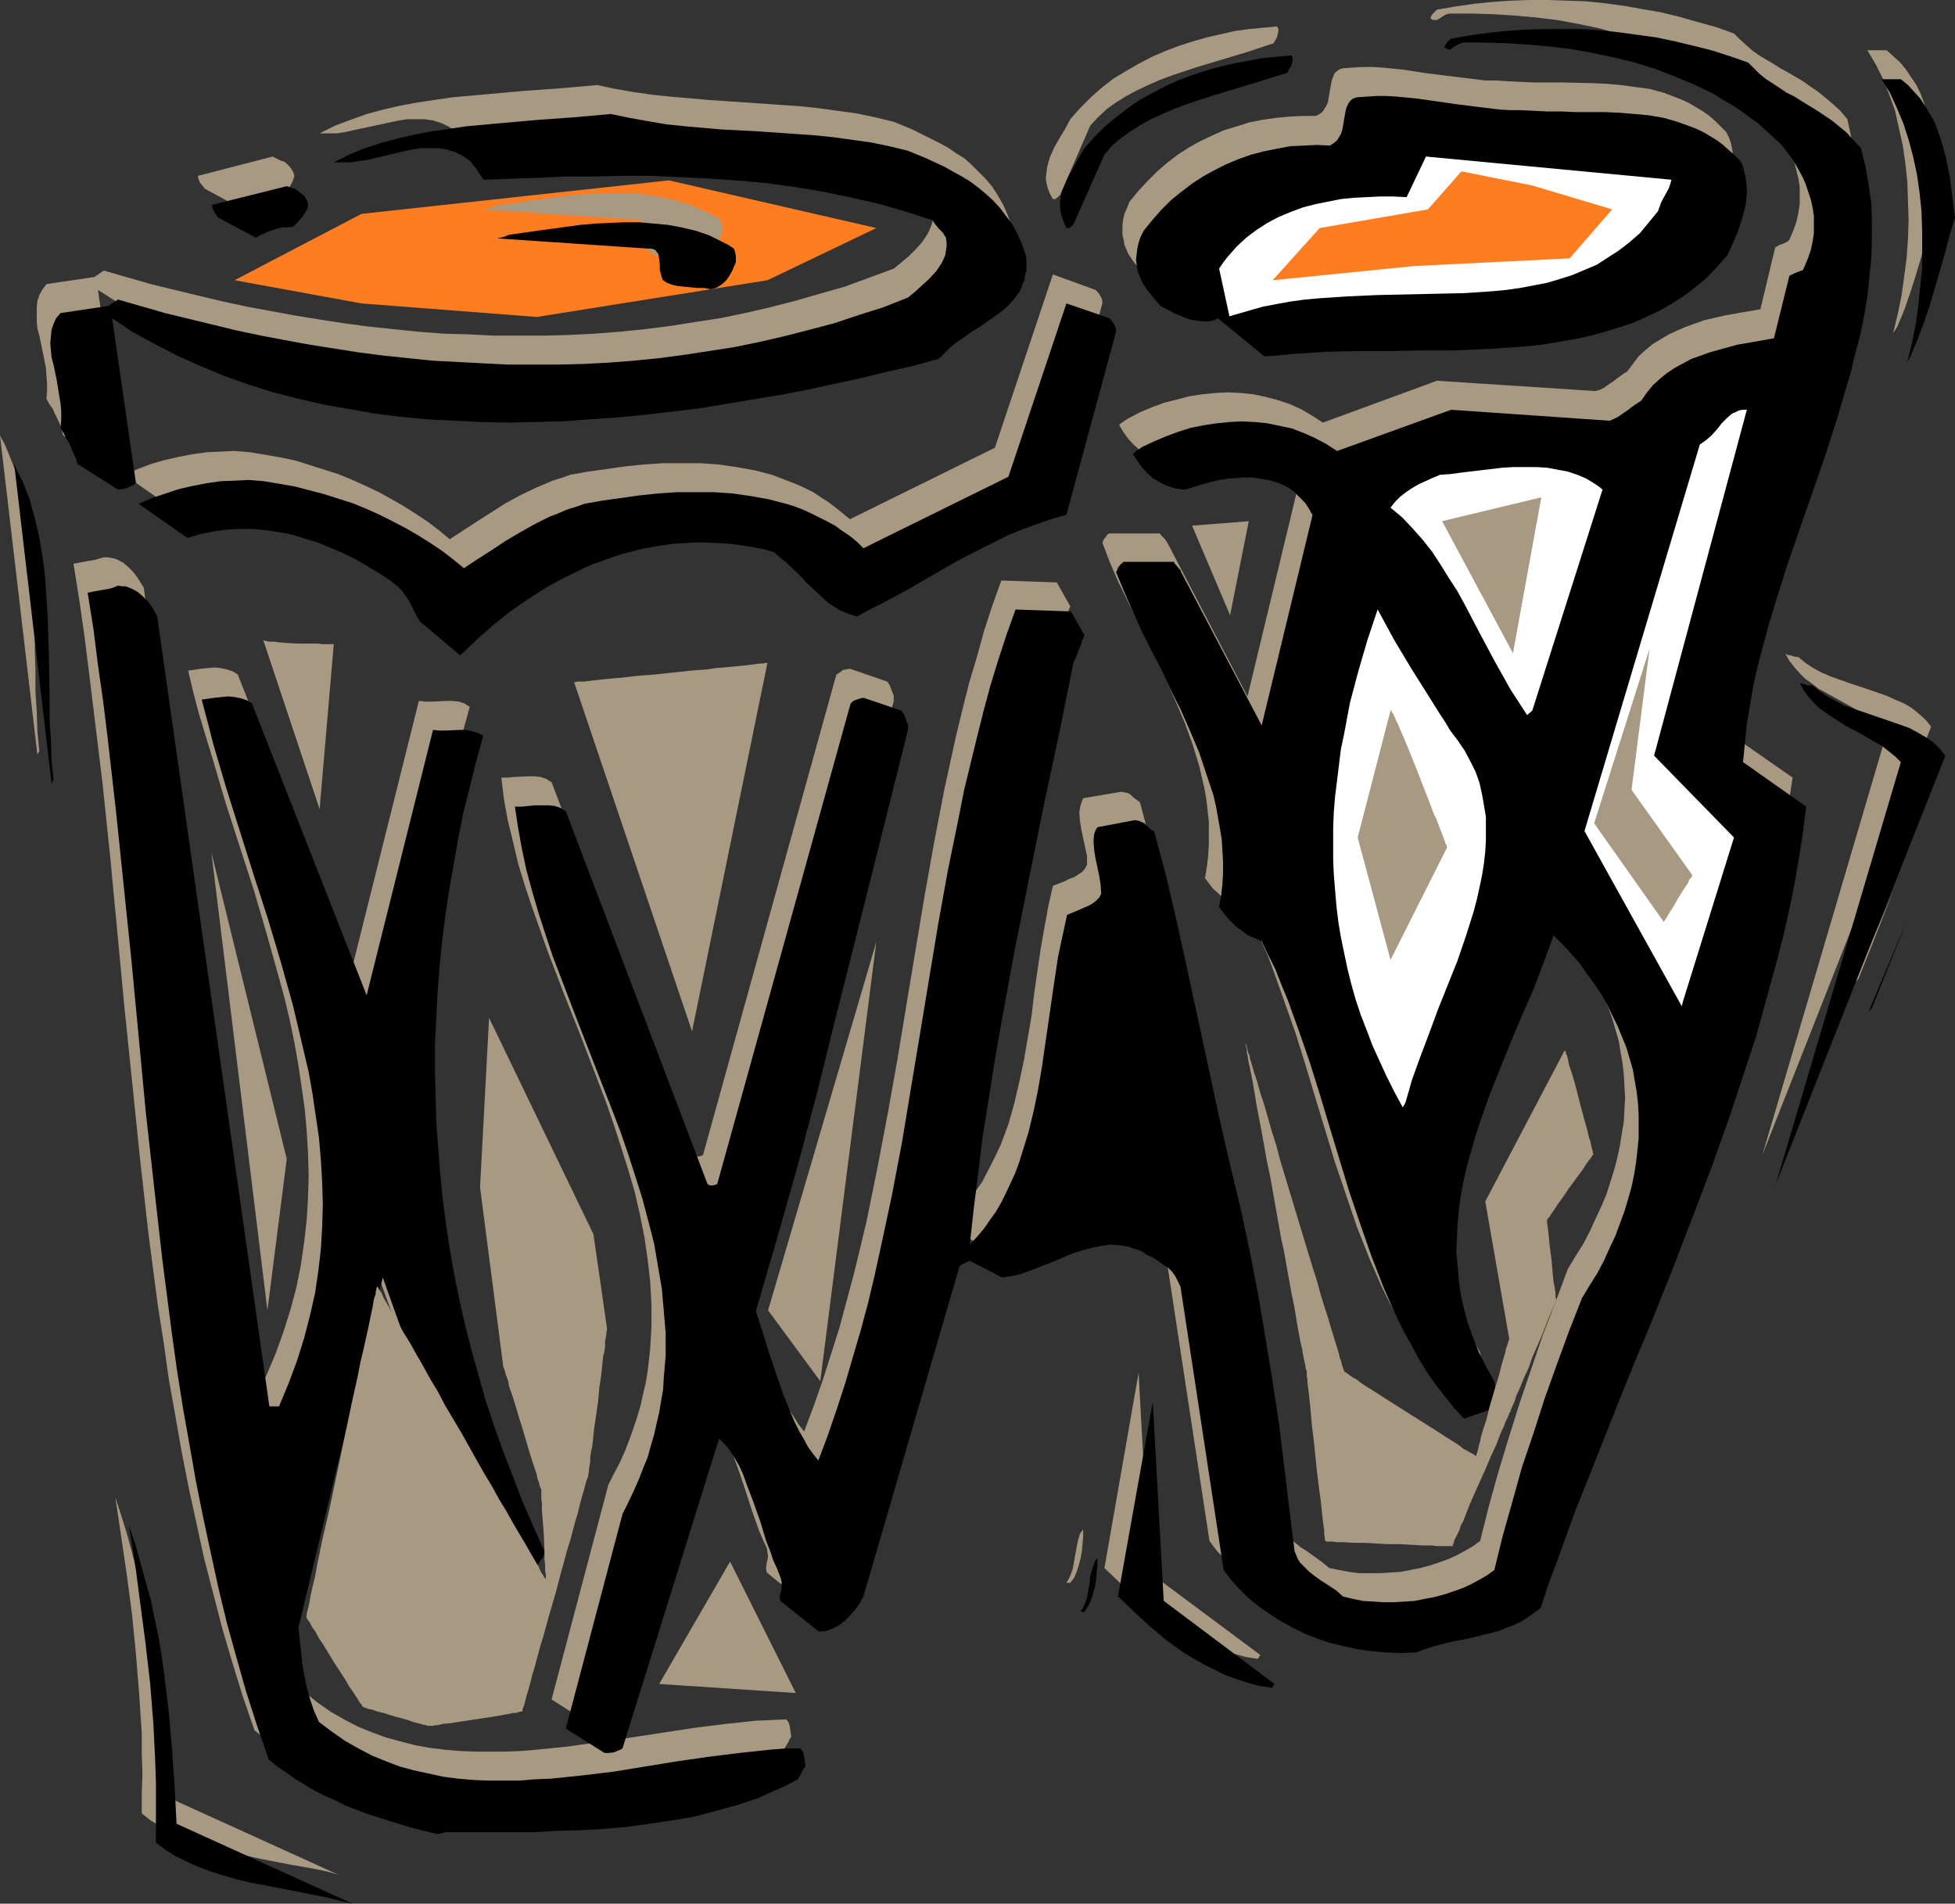 <?xml version="1.0" encoding="UTF-8" standalone="no"?>
<svg
   version="1.0"
   width="129.724mm"
   height="126.329mm"
   id="svg54"
   sodipodi:docname="Bongos 3.wmf"
   xmlns:inkscape="http://www.inkscape.org/namespaces/inkscape"
   xmlns:sodipodi="http://sodipodi.sourceforge.net/DTD/sodipodi-0.dtd"
   xmlns="http://www.w3.org/2000/svg"
   xmlns:svg="http://www.w3.org/2000/svg">
  <rect width="100%" height="100%" fill="#333333" stroke="none"/>
  <sodipodi:namedview
     id="namedview54"
     pagecolor="#ffffff"
     bordercolor="#000000"
     borderopacity="0.25"
     inkscape:showpageshadow="2"
     inkscape:pageopacity="0.0"
     inkscape:pagecheckerboard="0"
     inkscape:deskcolor="#d1d1d1"
     inkscape:document-units="mm" />
  <defs
     id="defs1">
    <pattern
       id="WMFhbasepattern"
       patternUnits="userSpaceOnUse"
       width="6"
       height="6"
       x="0"
       y="0" />
  </defs>
  <path
     style="fill:#ff7d21;fill-opacity:1;fill-rule:evenodd;stroke:none"
     d="m 58.822,70.286 31.835,5.817 43.955,3.393 57.853,-9.21 27.31,-13.088 -52.035,-11.957 -77.083,8.402 z"
     id="path1" />
  <path
     style="fill:#a89982;fill-opacity:1;fill-rule:evenodd;stroke:none"
     d="m 84.84,470.191 -44.117,-20.036 -0.485,-9.372 -0.646,-9.21 -0.808,-9.372 -1.131,-9.372 -0.646,-4.847 -0.808,-4.686 -0.97,-4.686 -0.97,-4.524 -1.131,-4.686 -1.293,-4.686 -1.454,-4.686 -1.454,-4.524 1.454,9.856 1.454,9.856 1.293,9.856 0.97,9.856 0.808,10.018 0.646,9.856 v 5.009 l 0.162,5.009 -0.162,5.009 v 5.009 l 2.262,1.777 2.747,1.616 2.747,1.454 2.909,1.293 3.07,1.131 3.232,0.969 3.232,0.969 3.232,0.808 6.787,1.454 6.626,1.293 6.464,1.131 3.07,0.646 z"
     id="path2" />
  <path
     style="fill:#a89982;fill-opacity:1;fill-rule:evenodd;stroke:none"
     d="m 108.272,452.256 h 16.483 5.656 l 5.818,-0.162 5.656,-0.323 5.818,-0.323 5.818,-0.485 5.656,-0.646 5.818,-0.969 5.494,-0.969 5.494,-1.293 5.333,-1.616 5.333,-1.777 2.424,-1.131 2.586,-0.969 2.424,-1.293 2.424,-1.293 0.646,-1.131 0.646,-1.131 0.162,-0.485 0.323,-0.323 v -0.162 l 0.162,-0.162 -0.162,-1.131 -0.162,-1.293 -0.323,-1.131 -0.323,-0.485 -0.323,-0.323 -3.717,0.162 -3.878,0.162 -7.595,0.808 -7.757,0.969 -15.837,2.424 -7.918,1.131 -7.918,1.131 -7.918,0.808 -3.878,0.323 -4.04,0.162 h -3.878 -3.717 l -3.878,-0.162 -3.717,-0.323 -3.878,-0.485 -3.555,-0.646 -3.717,-0.969 -3.555,-0.969 -3.555,-1.293 -3.555,-1.454 -3.394,-1.777 -3.394,-1.939 -3.232,-2.262 -3.232,-2.585 -1.293,-2.747 -0.97,-2.908 -0.808,-2.908 -0.485,-3.07 -0.646,-3.07 -0.646,-5.978 -0.323,-2.908 21.17,-87.737 25.371,70.448 9.373,4.686 0.808,-0.162 0.646,-0.323 0.97,-0.485 0.485,-0.323 0.485,-0.485 0.162,-0.485 0.323,-0.485 0.646,-0.969 0.323,-0.485 0.485,-0.646 0.323,-0.646 0.323,-0.969 -2.909,-6.302 -2.586,-6.14 -2.586,-6.302 -2.424,-6.302 -2.262,-6.302 -1.939,-6.302 -1.939,-6.302 -1.778,-6.302 -1.616,-6.463 -1.454,-6.302 -1.293,-6.302 -1.131,-6.463 -0.97,-6.302 -0.808,-6.463 -0.646,-6.463 -0.485,-6.302 -0.485,-6.463 -0.162,-6.463 -0.162,-6.463 0.162,-6.463 0.162,-6.463 0.323,-6.302 0.485,-6.463 0.646,-6.463 0.808,-6.463 0.97,-6.463 1.131,-6.463 1.293,-6.463 1.293,-6.463 1.454,-6.463 1.778,-6.463 1.778,-6.463 -0.646,-0.323 -0.646,-0.485 -1.454,-0.485 -1.616,-0.162 h -1.616 l -3.394,0.162 h -1.778 l -1.616,-0.162 -16.645,66.57 -28.765,-73.195 -1.293,-0.808 -1.454,-0.485 -1.616,-0.323 -1.454,-0.162 -1.778,0.162 -1.616,0.162 -3.232,0.485 1.293,5.494 1.454,5.494 3.394,11.149 3.232,10.987 3.555,10.987 3.555,10.987 3.232,10.987 3.07,10.987 1.454,5.332 1.293,5.494 1.131,5.494 0.97,5.494 0.808,5.494 0.808,5.655 0.485,5.494 0.323,5.494 0.162,5.655 -0.162,5.494 -0.323,5.494 -0.646,5.655 -0.808,5.655 -1.131,5.655 -1.454,5.494 -1.778,5.655 -2.101,5.817 -2.424,5.655 h -2.424 l -28.118,-198.094 -0.808,-1.293 -0.808,-1.293 -0.97,-1.293 -1.131,-1.131 -1.293,-1.131 -1.454,-0.808 -0.808,-0.323 -0.808,-0.162 -0.97,-0.162 h -0.97 l -1.131,0.323 -1.131,0.323 -0.97,0.162 -0.97,0.162 -1.616,0.323 -1.778,0.323 1.454,9.048 1.293,9.048 1.131,9.048 1.131,9.21 2.262,18.581 1.939,18.581 1.778,18.743 1.778,18.905 1.939,18.743 1.939,18.905 2.101,18.743 2.424,18.581 1.454,9.21 1.293,9.21 1.616,9.048 1.616,9.21 1.778,9.048 1.939,8.887 1.939,8.887 2.262,8.725 2.262,8.725 2.586,8.725 2.586,8.402 2.909,8.402 2.262,1.777 2.262,1.616 2.262,1.616 2.424,1.454 2.424,1.454 2.586,1.293 2.586,1.293 2.586,1.131 5.494,2.101 5.656,1.939 5.818,1.616 5.979,1.454 z"
     id="path3" />
  <path
     style="fill:#a89982;fill-opacity:1;fill-rule:evenodd;stroke:none"
     d="m 148.025,432.382 h 1.293 l 1.293,-0.162 0.97,-0.323 0.97,-0.646 24.402,-77.719 1.293,1.454 1.293,1.616 1.131,1.777 1.131,1.939 0.97,2.101 0.97,2.262 1.778,4.847 1.616,4.847 1.616,5.009 0.808,2.262 0.808,2.262 0.97,2.262 0.97,2.101 0.162,1.131 0.162,0.969 -0.162,0.808 -0.162,0.646 -0.162,1.293 v 0.485 l 0.162,0.808 9.373,7.594 0.97,-0.162 0.97,-0.162 0.808,-0.162 0.808,-0.323 1.616,-0.808 1.454,-1.131 1.454,-1.293 1.131,-1.454 1.293,-1.616 0.97,-1.616 24.078,-82.889 v 0 l 0.162,-0.323 0.646,-0.323 0.808,-0.323 0.808,-0.485 8.242,4.201 2.101,-0.323 2.262,-0.485 2.262,-0.808 2.262,-0.808 4.363,-1.777 4.686,-1.777 2.262,-0.808 2.262,-0.646 2.262,-0.485 2.262,-0.162 h 2.262 l 2.262,0.323 1.293,0.485 1.131,0.323 1.131,0.485 1.131,0.646 1.454,0.808 1.454,0.969 1.293,0.808 1.131,0.969 0.97,0.969 0.808,1.131 0.646,1.131 0.646,1.293 10.827,71.094 1.939,2.585 2.262,2.262 2.262,2.262 2.424,1.939 2.586,1.939 2.747,1.777 2.909,1.616 3.07,1.454 3.232,1.293 3.232,1.131 3.232,0.808 3.555,0.808 3.555,0.485 3.717,0.323 3.717,0.162 3.878,-0.162 2.101,-0.808 2.101,-0.646 4.202,-0.969 4.202,-0.969 4.04,-0.969 3.878,-1.131 1.939,-0.485 1.778,-0.808 1.778,-0.969 1.778,-0.969 1.778,-1.131 1.616,-1.293 1.939,-5.978 2.262,-5.978 4.363,-12.118 4.848,-12.118 4.848,-12.28 5.01,-12.441 5.171,-12.441 5.01,-12.603 4.848,-12.603 4.848,-12.603 4.525,-12.765 4.363,-12.926 1.939,-6.302 1.939,-6.463 1.778,-6.463 1.616,-6.463 1.616,-6.302 1.454,-6.463 1.293,-6.463 1.131,-6.463 0.97,-6.463 0.97,-6.302 -15.998,-11.149 0.485,-4.847 0.485,-4.847 0.808,-4.847 0.97,-4.847 0.97,-4.686 1.293,-5.009 1.293,-4.847 1.454,-4.847 3.07,-9.856 3.394,-9.856 3.394,-9.856 3.394,-9.695 3.07,-9.695 1.616,-5.009 1.293,-4.847 1.293,-4.847 1.131,-4.686 0.97,-4.847 0.808,-4.847 0.646,-4.686 0.323,-4.847 0.323,-4.524 V 48.312 l -0.323,-4.686 -0.485,-4.686 -0.97,-4.524 -0.97,-4.524 -1.778,-2.101 -1.939,-1.777 -1.939,-1.616 -1.778,-1.454 -1.939,-1.293 -1.778,-1.293 -3.878,-2.262 -1.778,-0.969 -1.778,-1.131 -3.555,-2.101 -1.778,-1.293 -1.454,-1.293 -1.616,-1.454 -1.454,-1.454 -4.525,-1.616 -4.686,-1.293 -4.525,-1.293 -4.686,-1.131 -4.686,-0.808 -4.525,-0.808 -4.848,-0.646 -4.686,-0.485 L 393.011,0.162 388.324,0 h -4.686 l -4.686,0.162 -4.686,0.323 -4.686,0.485 -4.525,0.646 -4.686,0.808 v 0 l -0.162,0.162 -0.323,0.323 -0.323,0.323 -0.323,0.323 -0.323,0.485 -0.162,0.485 0.323,0.323 0.323,0.162 h 0.808 l 0.485,-0.162 0.485,-0.323 0.485,-0.323 0.485,-0.323 0.646,-0.323 0.808,-0.162 h 5.333 l 5.333,0.162 5.333,0.323 5.494,0.485 5.333,0.646 5.333,0.969 5.333,1.131 5.333,1.454 5.171,1.454 5.01,1.939 5.01,2.101 4.686,2.424 2.262,1.293 2.262,1.293 2.262,1.454 2.101,1.616 2.101,1.616 1.939,1.616 1.939,1.777 1.939,1.777 1.131,1.454 1.131,1.454 1.131,1.616 0.97,1.777 0.97,1.777 0.808,1.777 0.808,1.939 0.485,2.101 0.485,1.939 0.323,2.101 v 2.101 2.262 l -0.323,2.101 -0.485,2.262 -0.808,2.262 -0.97,2.262 -0.162,0.162 -0.323,0.323 -0.97,0.485 -0.485,0.162 -0.485,0.162 -1.131,0.646 -3.717,15.511 -4.686,0.808 -4.525,0.808 -4.848,1.131 -2.262,0.808 -2.262,0.808 -2.262,0.969 -2.101,0.969 -1.939,1.131 -2.101,1.293 -1.778,1.454 -1.778,1.616 -1.454,1.939 -1.454,1.939 -0.646,0.323 -0.646,0.485 -1.131,0.808 -0.808,0.646 -0.97,0.646 -1.616,1.131 -0.97,0.485 -1.131,0.323 -39.754,-2.585 -28.603,10.503 -2.747,-1.777 -2.747,-1.616 -2.909,-1.293 -2.909,-0.969 -3.07,-0.808 -3.07,-0.646 -3.07,-0.323 -3.232,-0.162 -3.232,0.162 -3.232,0.323 -3.232,0.485 -3.07,0.808 -3.232,0.808 -3.07,1.131 -3.07,1.293 -3.07,1.616 -0.485,0.323 -0.97,0.646 -0.162,0.162 -0.323,0.162 -0.162,0.323 0.97,1.616 1.131,1.616 1.293,1.454 1.454,1.293 1.778,1.131 1.778,0.808 0.97,0.323 1.131,0.323 1.293,0.162 1.131,0.162 2.101,-0.646 2.101,-0.646 2.262,-0.646 2.101,-0.485 2.101,-0.323 2.262,-0.162 h 2.101 2.101 l 1.939,0.162 1.778,0.323 1.939,0.485 1.616,0.646 1.616,0.808 1.454,1.131 1.454,1.293 1.131,1.454 0.646,0.969 0.646,0.808 0.162,0.485 0.323,0.323 v 0.162 h 0.162 l -12.766,52.997 -20.038,-38.456 -0.323,-0.485 -0.323,-0.485 -0.646,-0.646 -0.323,-0.323 -0.323,-0.485 h -12.766 v 0 l -0.162,0.162 -0.323,0.162 -0.162,0.323 -0.485,0.646 -0.323,0.485 -0.162,0.646 1.778,4.686 2.101,4.847 2.424,5.009 2.424,5.009 5.01,10.018 2.424,5.17 2.262,5.17 2.262,5.332 1.939,5.332 1.616,5.332 0.646,2.747 0.646,2.747 0.485,2.747 0.323,2.747 0.323,2.908 v 2.747 2.908 l -0.162,2.908 -0.323,2.747 -0.485,2.908 0.97,1.293 0.97,1.293 1.293,1.131 1.293,1.293 1.293,1.131 1.616,0.969 1.616,0.808 1.616,0.646 1.778,3.555 1.616,3.555 1.616,3.555 1.454,3.878 2.747,7.756 2.747,7.756 2.586,8.24 2.424,8.079 5.01,16.481 2.747,8.079 2.747,8.079 3.07,7.756 1.616,3.716 1.616,3.716 1.778,3.555 1.939,3.555 1.939,3.393 1.939,3.232 2.262,3.07 2.262,3.07 2.424,2.908 2.424,2.747 6.302,-2.101 0.323,-0.323 0.323,-0.162 0.646,-0.808 0.162,-0.808 0.162,-0.969 v -1.131 -0.969 l -0.323,-2.101 -2.101,-3.716 -1.778,-3.555 -1.454,-3.555 -1.293,-3.716 -0.97,-3.555 -0.808,-3.555 -0.485,-3.555 -0.323,-3.555 -0.162,-3.555 v -3.555 l 0.162,-3.555 0.485,-3.555 0.485,-3.555 0.646,-3.555 0.808,-3.555 0.808,-3.555 1.131,-3.393 0.97,-3.555 2.586,-6.948 2.586,-6.786 2.909,-6.948 2.747,-6.786 2.909,-6.786 2.747,-6.786 2.424,-6.625 2.262,2.424 2.101,2.262 2.101,2.585 1.939,2.424 1.778,2.585 1.616,2.585 1.454,2.424 1.454,2.747 1.293,2.585 1.131,2.747 0.97,2.747 0.808,2.747 0.808,2.747 0.485,2.908 0.485,2.747 0.323,2.908 0.162,2.908 0.162,2.908 -0.162,2.908 -0.162,3.07 -0.485,2.908 -0.485,3.07 -0.646,3.07 -0.808,3.07 -0.97,3.07 -0.97,3.07 -1.293,3.07 -1.454,3.07 -1.454,3.232 -1.616,3.07 -1.939,3.07 -1.939,3.232 -3.07,8.24 -3.232,8.402 -2.909,8.564 -2.909,8.564 -2.747,8.725 -2.586,8.564 -2.424,8.725 -2.101,8.402 -1.778,1.293 -1.939,1.131 -2.101,1.131 -2.101,0.969 -2.262,0.808 -2.424,0.808 -2.424,0.646 -2.424,0.485 -2.586,0.485 -2.586,0.162 -2.586,0.162 h -2.586 -2.586 l -2.424,-0.323 -2.586,-0.485 -2.424,-0.485 -1.778,-1.454 -1.778,-1.293 -1.778,-1.293 -1.778,-1.131 -1.616,-1.293 -1.454,-1.293 -0.646,-0.808 -0.485,-0.969 -0.485,-0.808 -0.485,-1.131 -1.131,-10.503 -1.293,-10.664 -1.454,-10.664 -1.616,-10.664 -1.616,-10.826 -1.939,-10.664 -2.101,-10.664 -2.262,-10.826 -2.909,-12.118 -2.747,-12.118 -5.171,-23.913 -2.424,-11.957 -2.747,-11.795 -2.747,-11.795 -3.07,-11.472 -0.485,-0.323 -1.131,-0.808 -0.323,-0.323 -0.485,-0.485 -0.646,-0.323 -0.808,-0.162 -0.808,-0.162 -9.534,1.616 -0.323,0.808 -0.323,0.969 -0.162,0.808 -0.162,0.969 0.162,2.101 0.323,2.101 0.485,2.262 0.485,2.262 0.485,2.262 v 2.101 l -0.485,0.969 -0.646,0.808 -0.97,0.646 -0.97,0.646 -1.293,0.485 -1.293,0.646 -2.909,1.131 -1.131,5.009 -0.97,5.332 -0.97,5.494 -0.808,5.494 -0.808,5.655 -0.646,5.494 -0.97,5.655 -0.97,5.655 -1.131,5.332 -1.293,5.494 -1.454,5.17 -0.97,2.585 -0.97,2.585 -1.131,2.424 -1.131,2.262 -2.424,4.686 -1.616,2.262 -1.454,2.101 -1.778,2.101 -1.778,1.939 0.97,-8.887 1.131,-9.048 1.131,-9.21 1.454,-9.048 1.454,-9.21 1.616,-9.372 3.394,-18.581 3.717,-18.581 3.878,-18.258 1.778,-9.21 1.939,-9.048 1.939,-8.887 1.778,-8.725 0.485,-1.293 0.485,-0.969 0.323,-0.808 0.323,-0.808 0.162,-0.646 0.162,-0.646 0.323,-0.808 0.323,-0.808 -3.394,-5.978 -13.898,-0.485 -2.262,6.302 -2.101,6.463 -1.778,6.463 -1.939,6.463 -1.616,6.463 -1.616,6.625 -1.454,6.625 -1.454,6.625 -2.586,13.411 -2.424,13.573 -4.525,27.145 -2.262,13.734 -2.424,13.573 -2.586,13.573 -2.747,13.573 -1.616,6.786 -1.616,6.625 -1.778,6.625 -1.778,6.625 -2.101,6.625 -2.101,6.625 -2.262,6.463 -2.424,6.463 -1.293,-1.616 -1.131,-1.777 -1.293,-1.939 -1.131,-2.101 -0.97,-2.262 -1.131,-2.262 -1.939,-5.009 -1.778,-5.009 -1.616,-5.17 -1.778,-5.17 -1.616,-5.17 5.333,-18.258 5.171,-18.258 4.848,-18.258 4.686,-18.258 9.05,-36.517 4.525,-18.097 4.525,-18.097 v -1.293 l -0.485,-1.293 -0.485,-1.293 -0.646,-0.969 -9.373,-3.232 -0.97,0.162 -0.808,0.162 -0.808,0.646 -0.808,0.485 -33.451,120.537 h -0.162 l -0.162,0.162 -0.646,0.162 h -0.808 l -0.323,-0.162 -0.323,-0.162 -35.552,-93.553 -0.646,-0.323 -0.646,-0.485 -1.454,-0.485 -1.616,-0.162 h -1.616 l -3.394,0.162 -1.616,0.162 h -1.616 l 0.646,5.332 0.97,5.332 1.293,5.332 1.293,5.494 1.616,5.332 1.778,5.332 1.939,5.494 1.939,5.494 4.202,10.987 4.363,10.987 4.202,10.987 2.101,5.494 1.939,5.655 1.778,5.494 1.778,5.655 1.616,5.494 1.293,5.655 1.131,5.655 0.808,5.494 0.646,5.655 0.323,5.655 v 5.655 l -0.323,5.655 -0.323,2.908 -0.323,2.747 -0.485,2.908 -0.646,2.747 -0.646,2.908 -0.808,2.747 -0.97,2.908 -0.97,2.747 -1.131,2.908 -1.293,2.908 -1.454,2.747 -1.454,2.908 -14.221,53.805 z"
     id="path4" />
  <path
     style="fill:#a89982;fill-opacity:1;fill-rule:evenodd;stroke:none"
     d="m 315.443,416.063 0.646,-0.969 -27.795,-20.682 -2.747,-50.089 -8.565,48.958 3.717,3.555 4.04,3.716 4.363,3.555 2.101,1.616 2.424,1.616 2.424,1.454 2.424,1.616 2.586,1.131 2.586,1.293 2.909,0.969 2.909,0.969 2.909,0.808 z"
     id="path5" />
  <path
     style="fill:#a89982;fill-opacity:1;fill-rule:evenodd;stroke:none"
     d="m 268.417,396.996 0.97,-1.293 0.646,-1.454 0.485,-1.616 0.485,-1.777 0.323,-1.777 0.162,-1.777 0.162,-1.939 v -1.777 l -0.808,1.131 -0.485,1.616 -0.323,1.616 -0.323,1.777 -0.323,1.777 -0.323,1.939 -0.646,1.777 -0.485,0.969 -0.485,0.808 z"
     id="path6" />
  <path
     style="fill:#a89982;fill-opacity:1;fill-rule:evenodd;stroke:none"
     d="m 441.976,289.709 42.339,-107.449 -1.454,-1.777 -1.616,-1.454 -1.778,-1.454 -1.939,-1.131 -2.262,-0.969 -2.101,-0.969 -4.686,-1.616 -4.848,-1.616 -2.262,-0.808 -2.262,-0.808 -2.262,-0.969 -2.101,-1.131 -1.939,-1.293 -1.778,-1.454 -1.131,-0.162 -0.97,-0.323 h -0.485 l -0.323,-0.162 -0.162,-0.162 h -0.162 l 0.97,1.777 1.293,1.616 1.293,1.454 1.454,1.454 1.616,1.131 1.616,1.293 3.555,1.939 7.272,4.039 1.616,1.293 1.616,1.131 1.616,1.293 1.454,1.454 z"
     id="path7" />
  <path
     style="fill:#a89982;fill-opacity:1;fill-rule:evenodd;stroke:none"
     d="m 349.056,269.35 0.808,-2.908 0.808,-2.747 1.939,-5.817 2.262,-5.978 2.262,-6.14 4.848,-12.118 2.101,-6.14 1.939,-6.14 0.808,-3.07 0.646,-3.07 0.646,-2.908 0.485,-3.07 0.323,-2.908 0.162,-2.908 v -2.908 -2.908 l -0.485,-2.908 -0.485,-2.747 -0.646,-2.908 -0.97,-2.747 -1.293,-2.747 -1.454,-2.585 -1.778,-2.585 -1.939,-2.585 -2.424,-3.878 -2.424,-3.878 -4.686,-7.433 -4.363,-7.271 -2.101,-3.716 -2.101,-4.039 -2.586,7.756 -2.262,7.756 -2.101,7.756 -1.454,7.917 -0.808,3.878 -0.485,3.878 -0.485,4.039 -0.485,3.878 -0.323,3.878 -0.162,7.917 v 3.878 l 0.162,4.039 0.323,3.878 0.323,3.878 0.485,4.039 0.646,3.878 0.808,3.878 0.808,3.878 0.97,3.878 1.131,4.039 1.293,3.716 1.454,3.878 1.454,3.878 1.778,3.878 1.778,3.878 1.939,3.878 2.101,3.716 z"
     id="path8" />
  <path
     style="fill:#a89982;fill-opacity:1;fill-rule:evenodd;stroke:none"
     d="m 466.054,245.598 8.726,-21.975 -9.696,22.782 z"
     id="path9" />
  <path
     style="fill:#a89982;fill-opacity:1;fill-rule:evenodd;stroke:none"
     d="m 418.544,243.821 12.766,-41.041 -20.038,-20.52 23.27,-86.767 h -0.97 l -0.97,0.323 -0.808,0.323 -0.808,0.323 -1.454,1.131 -1.293,1.293 -0.485,0.808 -0.646,0.646 -1.293,1.454 -1.454,1.293 -0.646,0.646 -0.97,0.485 -28.765,96.947 24.24,43.949 z"
     id="path10" />
  <path
     style="fill:#a89982;fill-opacity:1;fill-rule:evenodd;stroke:none"
     d="m 336.774,226.37 -0.646,-1.454 -0.485,-1.777 -0.323,-1.454 -0.323,-1.616 -0.162,-3.232 v -3.07 l 0.485,-3.232 0.485,-3.07 0.808,-3.07 0.97,-3.232 1.939,-6.14 1.939,-6.302 0.97,-3.232 0.808,-3.232 0.485,-3.232 0.323,-3.232 -0.162,-0.323 -0.323,-0.323 -0.323,-0.162 h -0.162 -0.323 l -0.485,0.162 -0.323,0.323 -0.485,0.323 -7.11,28.599 -0.162,0.323 -0.323,0.323 -0.97,0.646 -1.131,0.646 -0.485,0.646 -0.485,0.485 z"
     id="path11" />
  <path
     style="fill:#a89982;fill-opacity:1;fill-rule:evenodd;stroke:none"
     d="m 410.302,215.06 -9.534,-17.45 9.534,17.612 z"
     id="path12" />
  <path
     style="fill:#a89982;fill-opacity:1;fill-rule:evenodd;stroke:none"
     d="M 9.858,188.4 9.373,183.391 9.211,178.382 8.888,173.373 v -5.17 l -0.162,-5.17 v -5.17 L 8.403,147.52 8.242,142.512 7.757,137.341 7.11,132.332 6.302,127.485 5.333,122.637 4.525,120.375 3.878,118.113 2.101,113.589 1.131,111.327 0,109.227 9.373,189.208 Z"
     id="path13" />
  <path
     style="fill:#a89982;fill-opacity:1;fill-rule:evenodd;stroke:none"
     d="m 380.729,170.949 17.614,-55.421 -0.808,-0.646 -0.97,-0.808 -2.262,-1.293 -2.262,-0.969 -2.424,-0.808 -2.586,-0.485 -2.586,-0.323 -2.747,-0.162 -2.747,-0.162 -2.747,0.162 -2.909,0.162 -5.494,0.485 -2.747,0.323 -2.586,0.323 -2.424,0.323 -2.424,0.162 -1.939,0.808 -1.778,0.808 -1.778,0.969 -1.616,0.808 -1.454,1.131 -1.454,0.969 -1.293,1.293 -1.131,1.454 2.909,2.585 2.747,2.585 2.424,2.908 2.424,3.07 2.262,3.232 1.939,3.232 2.101,3.555 1.939,3.393 3.878,6.948 1.778,3.555 1.939,3.555 3.878,6.948 1.939,3.232 2.101,3.232 z"
     id="path14" />
  <path
     style="fill:#a89982;fill-opacity:1;fill-rule:evenodd;stroke:none"
     d="m 112.797,156.246 3.717,-3.555 3.878,-3.393 4.04,-3.232 4.363,-3.07 4.363,-2.747 4.686,-2.585 4.686,-2.262 2.424,-0.969 2.586,-1.131 2.424,-0.808 2.586,-0.808 2.586,-0.646 2.424,-0.646 2.747,-0.646 2.586,-0.323 2.747,-0.323 2.586,-0.323 h 2.747 2.747 2.747 l 2.747,0.323 2.909,0.323 2.747,0.485 2.909,0.646 2.747,0.646 1.616,1.293 1.454,1.293 2.586,2.585 1.293,1.131 1.131,1.293 2.424,2.262 2.262,2.262 1.293,0.808 1.131,0.969 1.293,0.646 1.454,0.646 1.454,0.485 1.454,0.485 3.394,-1.777 3.232,-1.616 6.141,-3.555 6.141,-3.393 6.141,-3.555 6.302,-3.232 3.232,-1.616 3.394,-1.616 3.394,-1.454 3.555,-1.293 3.717,-1.293 4.04,-1.293 12.443,-45.726 -0.162,-0.969 -0.323,-0.646 -0.485,-0.808 -0.808,-0.808 -10.666,-3.878 -14.544,43.464 -36.36,17.935 -1.778,-1.454 -1.778,-1.454 -1.939,-1.454 -1.778,-1.131 -1.939,-1.293 -1.939,-0.969 -2.101,-0.969 -2.101,-0.808 -2.101,-0.808 -2.101,-0.808 -4.363,-1.131 -4.525,-0.808 -4.525,-0.646 -4.525,-0.323 h -4.848 -4.525 l -4.848,0.323 -4.686,0.485 -4.525,0.646 -4.686,0.646 -4.525,0.808 -2.262,0.808 -2.101,0.646 -2.262,0.969 -1.939,0.808 -4.04,1.939 -3.555,1.939 -3.555,2.262 -3.555,2.262 -6.949,4.524 -2.747,-2.262 -2.747,-2.101 -2.909,-1.939 -3.07,-1.939 -3.07,-1.777 -3.232,-1.777 -3.394,-1.616 -3.232,-1.454 -3.555,-1.454 -3.555,-1.131 -3.555,-1.131 -3.555,-1.131 -3.878,-0.808 -3.717,-0.646 -3.878,-0.646 -3.878,-0.323 -3.555,0.162 -3.394,0.162 -3.555,0.485 -3.394,0.646 -3.555,0.808 -3.394,0.969 -3.394,1.293 -3.394,1.454 12.282,8.564 3.232,-0.969 3.232,-0.646 3.394,-0.485 3.232,-0.162 h 3.394 l 3.232,0.323 3.232,0.485 3.394,0.646 3.07,0.969 3.232,0.969 3.07,1.293 3.07,1.293 3.07,1.454 2.909,1.616 2.747,1.616 2.747,1.777 0.97,0.646 0.808,0.646 0.808,0.808 0.646,0.646 1.293,1.454 0.808,1.454 0.646,1.293 0.323,0.808 0.485,0.646 0.485,1.293 0.808,1.131 10.019,8.24 z"
     id="path15" />
  <path
     style="fill:#a89982;fill-opacity:1;fill-rule:evenodd;stroke:none"
     d="m 26.018,115.528 h 1.293 l 1.293,-0.485 1.131,-0.485 0.485,-0.323 0.323,-0.323 -5.979,-41.202 5.333,3.393 5.656,3.07 5.656,2.908 5.818,2.585 5.818,2.424 6.141,2.101 6.141,1.939 6.141,1.616 6.464,1.454 6.302,1.293 6.464,0.969 6.626,0.808 6.626,0.646 6.626,0.485 6.787,0.162 6.787,0.162 6.787,-0.162 6.787,-0.162 6.787,-0.323 6.949,-0.646 6.787,-0.646 6.949,-0.646 6.787,-0.969 6.949,-1.131 6.787,-0.969 6.787,-1.293 6.787,-1.293 6.626,-1.454 6.626,-1.454 6.626,-1.454 6.464,-1.616 6.626,-1.616 1.293,-1.616 1.454,-1.454 1.778,-1.293 1.778,-1.293 3.878,-2.424 3.717,-2.585 1.778,-1.454 1.616,-1.454 1.454,-1.616 1.293,-1.777 0.485,-0.969 0.323,-0.969 0.485,-1.131 0.162,-0.969 0.323,-1.293 v -1.131 -1.293 l -0.162,-1.454 -0.97,-2.747 -1.131,-2.585 -1.293,-2.262 -1.454,-2.262 -1.616,-1.939 -1.778,-1.777 -1.778,-1.777 -1.778,-1.616 -2.101,-1.293 -2.101,-1.454 -2.101,-1.131 -2.262,-1.131 -4.525,-2.262 -4.686,-1.939 -4.686,-1.131 -4.686,-0.969 -4.686,-0.646 -4.686,-0.646 -4.525,-0.485 -4.686,-0.323 -9.373,-0.646 -9.373,-0.646 -9.211,-0.808 -4.686,-0.485 -4.525,-0.646 -4.686,-0.808 -4.525,-0.969 -9.211,0.808 -9.05,0.646 -9.05,0.808 -9.05,0.808 -4.363,0.646 -4.363,0.646 -4.363,0.808 -4.202,0.969 -4.202,1.131 -4.04,1.454 -3.878,1.454 -3.878,1.939 h 2.101 2.101 l 2.262,-0.323 2.101,-0.485 9.05,-1.939 2.262,-0.485 2.101,-0.323 h 2.262 2.101 l 2.101,0.323 2.101,0.646 0.97,0.485 0.97,0.485 0.97,0.646 0.808,0.646 0.808,1.131 0.808,0.969 0.808,1.293 0.323,0.646 0.646,0.808 13.736,-0.646 6.949,-0.162 6.949,-0.162 7.11,-0.162 7.11,0.162 7.11,0.162 7.11,0.323 7.272,0.485 7.11,0.646 7.11,0.969 7.11,1.131 6.949,1.454 7.11,1.616 6.787,2.101 6.949,2.262 0.808,0.969 0.97,0.969 0.808,1.131 0.808,1.131 0.162,1.131 v 1.131 1.131 l -0.323,0.969 -0.485,1.131 -0.485,0.969 -0.646,0.969 -0.646,0.969 -1.616,1.777 -1.778,1.777 -1.939,1.616 -1.778,1.454 -6.141,2.262 -6.141,2.262 -6.302,1.777 -6.141,1.777 -6.302,1.616 -6.302,1.454 -6.302,1.293 -6.302,0.969 -6.141,0.969 -6.302,0.808 -6.464,0.646 -6.302,0.485 -6.302,0.323 -6.302,0.162 h -6.302 -6.141 l -6.464,-0.323 -6.141,-0.162 -6.302,-0.485 -6.302,-0.646 -6.141,-0.646 -6.141,-0.808 -6.302,-0.969 -5.979,-0.969 -6.141,-1.131 -6.141,-1.131 -5.979,-1.293 -6.141,-1.454 -5.979,-1.454 -5.979,-1.454 -11.797,-3.393 -0.97,0.646 -0.646,0.485 -0.323,0.162 -0.162,0.162 -0.162,0.162 h -0.162 l -11.958,1.777 -0.97,1.293 -0.808,1.454 -0.485,1.454 -0.162,1.616 v 1.777 1.777 l 0.162,1.777 0.485,1.777 0.808,3.878 0.808,4.039 0.162,1.939 0.162,2.101 v 1.939 l -0.162,1.939 0.808,1.454 0.808,1.131 0.485,1.131 0.485,0.969 0.97,2.101 0.323,1.131 0.323,1.293 z"
     id="path16" />
  <path
     style="fill:#a89982;fill-opacity:1;fill-rule:evenodd;stroke:none"
     d="m 475.75,82.081 1.778,-4.201 1.454,-4.201 1.454,-4.524 1.293,-4.363 1.293,-4.524 1.293,-4.363 1.293,-4.363 1.293,-4.201 -0.646,-5.17 -0.808,-5.009 -0.97,-4.847 -0.646,-2.424 -0.646,-2.262 -0.808,-2.262 -0.808,-2.101 -0.97,-1.939 -1.293,-1.939 -1.293,-1.939 -1.454,-1.777 -1.616,-1.454 -1.778,-1.616 h -4.848 l 2.101,3.555 1.778,3.555 1.616,4.039 1.454,4.039 0.97,4.363 0.97,4.363 0.646,4.524 0.485,4.524 0.162,4.847 0.162,4.686 -0.162,4.847 -0.323,4.686 -0.646,4.847 -0.646,4.686 -0.97,4.686 -1.131,4.686 z"
     id="path17" />
  <path
     style="fill:#a89982;fill-opacity:1;fill-rule:evenodd;stroke:none"
     d="m 314.473,82.081 3.555,-0.323 3.555,-0.323 7.595,-0.323 7.595,-0.323 h 7.918 l 7.918,-0.162 h 8.08 l 7.918,-0.323 7.918,-0.485 3.878,-0.323 3.878,-0.485 3.717,-0.646 3.717,-0.646 3.717,-0.808 3.555,-0.808 3.555,-1.131 3.555,-1.293 3.394,-1.454 3.232,-1.454 3.07,-1.777 3.07,-2.101 2.909,-2.101 2.747,-2.424 2.586,-2.747 2.586,-2.908 1.454,-3.07 1.293,-3.232 0.97,-3.07 0.808,-3.07 0.162,-1.454 0.162,-1.454 v -1.454 -1.454 l -0.162,-1.293 -0.323,-1.454 -0.485,-1.293 -0.646,-1.293 -1.454,-1.454 -1.293,-1.293 -1.454,-1.293 -1.616,-1.131 -1.616,-0.969 -1.616,-0.969 -1.616,-0.808 -1.616,-0.646 -3.394,-1.293 -3.555,-0.969 -3.717,-0.485 -3.555,-0.485 -3.717,-0.323 -3.717,-0.162 -7.434,-0.162 h -3.555 -3.555 l -3.394,-0.162 -3.232,-0.162 -2.586,-0.162 h -2.747 l -5.171,-0.646 -5.333,-0.646 -5.01,-0.646 -5.171,-0.808 -5.01,-0.485 -2.586,-0.162 h -2.586 l -2.424,0.162 -2.424,0.162 -0.97,0.323 -0.646,0.485 -0.485,0.485 -0.323,0.808 -0.323,0.808 -0.162,0.808 -0.323,1.777 -0.323,1.939 -0.162,0.969 -0.323,0.808 -0.485,0.808 -0.485,0.808 -0.808,0.646 -0.97,0.485 h -3.232 l -3.394,0.162 -3.394,0.323 -3.394,0.485 -3.232,0.646 -3.07,0.969 -3.232,0.969 -2.909,1.293 -3.07,1.454 -2.909,1.616 -2.747,1.777 -2.747,2.101 -2.424,2.101 -2.424,2.424 -2.262,2.424 -2.262,2.747 -0.646,1.616 -0.646,1.454 -0.323,1.454 -0.162,1.454 v 1.293 1.131 l 0.323,1.293 0.162,1.131 0.485,1.131 0.485,1.131 1.293,1.939 1.616,1.939 1.778,1.939 3.717,1.939 1.778,0.808 1.939,0.646 1.778,0.323 1.778,0.162 h 0.97 l 0.646,-0.162 0.97,-0.162 0.808,-0.323 11.474,9.372 z"
     id="path18" />
  <path
     style="fill:#a89982;fill-opacity:1;fill-rule:evenodd;stroke:none"
     d="m 306.393,71.741 3.394,-1.131 3.394,-0.969 3.394,-0.646 3.555,-0.646 3.555,-0.485 3.555,-0.323 7.272,-0.485 7.272,-0.323 h 7.434 l 7.272,-0.323 7.272,-0.162 3.555,-0.162 3.555,-0.323 3.555,-0.323 3.394,-0.485 3.394,-0.646 3.232,-0.646 3.232,-0.969 3.232,-0.969 3.07,-1.293 2.909,-1.454 2.909,-1.616 2.747,-1.777 2.586,-2.101 2.586,-2.262 2.424,-2.747 2.262,-2.908 0.323,-1.131 0.485,-1.131 0.97,-1.777 0.808,-1.616 0.485,-0.969 0.323,-0.969 -61.57,-5.978 -5.01,10.179 -3.232,-0.162 h -3.394 l -3.232,0.162 -3.394,0.162 -3.232,0.485 -3.232,0.485 -3.232,0.646 -3.07,0.969 -3.07,0.969 -2.909,1.293 -2.909,1.454 -2.747,1.777 -2.586,1.939 -2.424,2.262 -2.262,2.585 -0.97,1.293 -1.131,1.616 2.586,12.118 z"
     id="path19" />
  <path
     style="fill:#a89982;fill-opacity:1;fill-rule:evenodd;stroke:none"
     d="m 174.851,65.277 1.293,-0.323 0.97,-0.646 0.97,-0.646 0.646,-0.808 0.646,-0.969 0.646,-1.131 0.485,-1.131 0.646,-1.131 v -0.646 l -0.162,-0.808 v -0.969 l -0.323,-0.969 -1.616,-0.969 -1.616,-0.808 -3.232,-1.454 -3.232,-1.131 -3.555,-0.969 -3.394,-0.646 -3.555,-0.485 -3.717,-0.162 h -3.717 l -3.555,0.162 -3.717,0.162 -3.717,0.323 -3.555,0.485 -7.11,0.969 -3.394,0.485 -3.394,0.485 -0.808,0.323 -0.646,0.162 -0.646,0.162 -0.485,0.162 -0.485,0.162 h -0.162 -0.162 -0.162 v 0 l 38.138,2.585 h 0.808 l 0.485,0.162 0.485,0.323 0.323,0.323 0.162,0.323 0.323,0.485 0.162,1.293 v 1.131 1.454 l 0.323,1.293 0.162,0.485 0.323,0.646 0.97,0.646 1.454,0.485 1.293,0.323 1.616,0.162 3.394,0.323 h 1.616 z"
     id="path20" />
  <path
     style="fill:#a89982;fill-opacity:1;fill-rule:evenodd;stroke:none"
     d="m 60.6,52.351 1.131,-0.646 1.131,-0.485 2.101,-0.808 0.97,-0.323 1.293,-0.162 1.293,-0.323 h 1.454 l 1.131,-1.131 1.131,-1.131 0.485,-0.646 0.485,-0.808 0.323,-0.808 0.323,-0.969 -0.323,-0.969 -0.485,-0.808 -0.485,-0.646 -0.646,-0.646 -0.646,-0.485 -0.97,-0.323 -1.939,-0.969 -18.746,4.847 0.162,0.808 0.323,0.808 0.646,0.808 0.646,0.808 z"
     id="path21" />
  <path
     style="fill:#a89982;fill-opacity:1;fill-rule:evenodd;stroke:none"
     d="m 264.7,49.928 1.131,-0.969 7.595,-17.45 1.939,-2.101 2.262,-2.101 2.262,-1.616 2.586,-1.616 2.747,-1.454 2.747,-1.293 2.909,-1.293 3.07,-1.131 6.302,-2.101 6.464,-1.939 6.464,-1.939 6.302,-2.101 V 10.664 l 0.323,-0.485 0.485,-0.969 0.162,-0.646 0.162,-0.646 V 7.271 l -0.323,-0.646 -3.394,0.323 -3.555,0.323 -3.555,0.485 -3.555,0.808 -3.555,0.808 -3.394,0.969 -3.555,1.131 -3.394,1.293 -3.394,1.454 -3.394,1.777 -3.07,1.777 -3.232,1.939 -2.909,2.262 -2.747,2.424 -2.747,2.747 -2.424,2.747 -1.293,2.424 -1.454,2.424 -1.293,2.262 -1.131,2.585 -0.323,1.131 -0.323,1.293 -0.162,1.293 -0.162,1.293 0.162,1.293 0.323,1.293 0.485,1.293 0.808,1.454 z"
     id="path22" />
  <path
     style="fill:#000000;fill-opacity:1;fill-rule:evenodd;stroke:none"
     d="m 88.395,477.462 -44.117,-20.036 -0.485,-9.371 -0.646,-9.21 -0.808,-9.372 -1.131,-9.372 -0.646,-4.686 -0.808,-4.847 -0.97,-4.524 -0.97,-4.847 -1.293,-4.524 -1.293,-4.686 -1.293,-4.686 -1.616,-4.686 1.616,10.018 1.293,9.856 1.293,9.856 1.131,9.856 0.808,10.018 0.485,9.856 0.162,5.009 v 5.009 5.009 5.009 l 2.262,1.777 2.586,1.616 2.909,1.454 2.909,1.293 3.07,1.131 3.07,0.969 3.232,0.969 3.394,0.808 6.787,1.293 6.626,1.293 6.464,1.293 3.07,0.808 z"
     id="path23" />
  <path
     style="fill:#000000;fill-opacity:1;fill-rule:evenodd;stroke:none"
     d="m 111.827,459.527 h 16.483 5.656 l 5.818,-0.323 5.656,-0.162 5.818,-0.323 5.818,-0.485 5.656,-0.808 5.656,-0.808 5.656,-0.969 5.494,-1.454 5.333,-1.454 5.333,-1.777 2.424,-1.131 2.586,-1.131 2.424,-1.131 2.424,-1.293 0.646,-1.131 0.646,-1.131 0.162,-0.485 0.323,-0.162 v -0.323 h 0.162 l -0.162,-1.293 -0.162,-1.293 -0.323,-1.131 -0.646,-0.808 h -3.717 l -3.878,0.323 -7.595,0.808 -7.757,0.969 -7.918,1.131 -7.918,1.293 -7.918,1.293 -8.08,0.969 -7.757,0.808 -4.04,0.162 -3.878,0.323 h -3.878 -3.878 l -3.717,-0.162 -3.878,-0.323 -3.717,-0.485 -3.717,-0.808 -3.717,-0.808 -3.555,-0.969 -3.394,-1.293 -3.555,-1.454 -3.394,-1.777 -3.394,-1.939 -3.232,-2.262 -3.232,-2.424 -1.293,-2.908 -0.97,-2.908 -0.808,-2.908 -0.646,-3.07 -0.485,-3.07 -0.323,-3.07 -0.323,-2.908 -0.323,-2.747 21.17,-87.898 25.21,70.448 9.534,4.686 0.808,-0.162 0.646,-0.323 0.97,-0.485 0.323,-0.323 0.646,-0.485 0.162,-0.485 0.323,-0.485 0.646,-0.969 0.323,-0.485 0.485,-0.485 0.323,-0.808 0.162,-0.969 -2.747,-6.14 -2.747,-6.302 -2.424,-6.302 -2.424,-6.302 -2.262,-6.302 -2.101,-6.302 -1.778,-6.302 -1.778,-6.302 -1.616,-6.302 -1.454,-6.463 -1.293,-6.302 -1.131,-6.463 -0.97,-6.463 -0.808,-6.302 -0.646,-6.463 -0.485,-6.302 -0.485,-6.463 -0.162,-6.463 -0.162,-6.463 v -6.463 l 0.323,-6.302 0.323,-6.625 0.485,-6.302 0.646,-6.463 0.808,-6.463 0.97,-6.463 1.131,-6.463 1.131,-6.463 1.293,-6.463 1.616,-6.463 1.616,-6.463 1.778,-6.463 -0.646,-0.323 -0.646,-0.323 -1.454,-0.485 -1.616,-0.323 h -1.616 l -3.394,0.162 h -1.616 l -1.616,-0.162 -16.645,66.57 -28.765,-73.195 -1.293,-0.808 -1.454,-0.485 -1.616,-0.323 -1.616,-0.162 -1.616,0.162 -1.616,0.162 -3.394,0.485 1.454,5.494 1.454,5.655 3.232,10.987 6.949,21.975 3.555,10.987 3.232,10.826 3.07,10.987 1.293,5.494 1.293,5.494 1.293,5.494 0.97,5.494 0.808,5.494 0.808,5.494 0.485,5.655 0.323,5.494 0.162,5.494 -0.162,5.655 -0.323,5.494 -0.646,5.655 -0.808,5.494 -1.293,5.655 -1.454,5.655 -1.778,5.655 -2.101,5.655 -2.424,5.817 h -2.424 l -28.118,-198.094 -0.646,-1.293 -0.808,-1.293 -0.97,-1.293 -1.131,-1.131 -1.293,-1.131 -1.454,-0.808 -0.808,-0.323 -0.808,-0.323 h -0.97 l -0.97,-0.162 -1.131,0.485 -1.131,0.323 -0.97,0.162 -0.97,0.162 -1.778,0.323 -0.808,0.162 -0.808,0.162 1.454,9.048 1.131,9.048 1.293,9.048 1.131,9.21 2.101,18.42 1.939,18.743 1.939,18.743 1.778,18.743 1.778,18.905 2.101,18.905 2.101,18.581 2.424,18.743 1.293,9.21 1.454,9.21 1.616,9.048 1.616,9.21 1.778,8.887 1.939,9.048 1.939,8.887 2.101,8.725 2.424,8.725 2.424,8.564 2.747,8.564 2.909,8.402 2.101,1.777 2.424,1.616 2.262,1.616 2.424,1.454 2.424,1.454 2.586,1.293 2.586,1.131 2.586,1.293 5.494,2.101 5.656,1.777 5.818,1.777 5.979,1.454 z"
     id="path24" />
  <path
     style="fill:#000000;fill-opacity:1;fill-rule:evenodd;stroke:none"
     d="m 151.581,439.653 h 1.293 l 1.131,-0.162 1.131,-0.485 0.485,-0.162 0.485,-0.323 24.24,-77.719 v 0 l 1.454,1.454 1.293,1.616 1.131,1.777 1.131,1.939 0.97,2.101 0.808,2.262 1.778,4.686 1.778,5.009 1.454,4.847 0.97,2.424 0.808,2.424 0.97,2.101 0.808,2.101 0.323,1.131 v 0.969 0.808 l -0.162,0.646 -0.162,0.646 -0.162,0.485 v 0.646 l 0.162,0.646 9.534,7.594 v 0.162 l 0.97,-0.162 h 0.808 l 0.97,-0.323 0.808,-0.323 1.616,-0.808 1.454,-1.131 1.293,-1.293 1.293,-1.454 1.131,-1.616 0.97,-1.777 24.078,-82.728 0.162,-0.162 0.162,-0.162 0.485,-0.323 0.808,-0.323 0.97,-0.485 8.08,4.201 2.262,-0.323 2.262,-0.485 2.262,-0.808 2.101,-0.808 4.525,-1.777 4.525,-1.939 2.262,-0.646 2.262,-0.646 2.424,-0.485 2.262,-0.323 2.262,0.162 2.262,0.323 1.293,0.485 1.131,0.323 1.131,0.485 1.131,0.808 1.454,0.646 1.454,0.969 1.131,0.808 1.293,0.808 0.97,0.969 0.808,1.131 0.646,1.293 0.646,1.293 10.827,71.094 1.939,2.585 2.101,2.262 2.262,2.262 2.586,2.101 2.586,1.777 2.747,1.777 2.909,1.616 2.909,1.454 3.232,1.293 3.232,1.131 3.394,0.808 3.555,0.808 3.555,0.485 3.555,0.323 3.878,0.162 3.878,-0.162 2.101,-0.808 2.101,-0.646 4.202,-1.131 4.202,-0.808 4.04,-0.969 3.878,-0.969 1.939,-0.808 1.778,-0.646 1.778,-0.808 1.778,-1.131 1.616,-1.131 1.778,-1.293 1.939,-5.978 2.262,-5.978 4.363,-12.118 4.848,-12.118 4.848,-12.28 5.01,-12.441 2.586,-6.14 2.586,-6.302 5.01,-12.603 4.848,-12.603 4.848,-12.765 4.525,-12.765 4.202,-12.765 2.101,-6.302 1.778,-6.463 1.778,-6.463 1.778,-6.463 1.616,-6.302 1.454,-6.463 1.293,-6.463 1.131,-6.463 0.97,-6.302 0.808,-6.463 -15.837,-11.149 0.485,-4.847 0.485,-4.847 0.808,-4.686 0.808,-4.847 1.131,-5.009 1.293,-4.847 1.293,-4.847 1.454,-4.847 3.07,-9.856 3.394,-9.856 3.394,-9.695 3.394,-9.856 3.07,-9.695 1.454,-5.009 1.454,-4.847 1.131,-4.847 1.293,-4.686 0.97,-4.847 0.808,-4.847 0.485,-4.686 0.485,-4.686 0.162,-4.686 v -4.686 l -0.162,-4.686 -0.646,-4.524 -0.808,-4.686 -1.131,-4.524 -1.778,-1.939 -1.778,-1.939 -1.939,-1.616 -1.778,-1.454 -1.939,-1.293 -1.939,-1.293 -3.717,-2.262 -1.778,-1.131 -1.939,-0.969 -3.394,-2.262 -1.778,-1.131 -1.616,-1.293 -1.454,-1.454 -1.454,-1.454 -4.686,-1.616 -4.525,-1.454 -4.525,-1.131 -4.686,-1.131 -4.686,-0.969 -4.686,-0.646 -4.686,-0.646 -4.686,-0.485 -4.686,-0.323 h -4.848 -4.686 l -4.686,0.162 -4.686,0.323 -4.525,0.485 -4.686,0.646 -4.525,0.808 h -0.162 v 0.162 l -0.485,0.323 -0.323,0.323 -0.162,0.323 -0.323,0.485 -0.323,0.485 0.485,0.323 0.323,0.162 0.646,0.162 0.485,-0.323 0.485,-0.323 0.485,-0.323 0.646,-0.323 0.646,-0.323 0.808,-0.162 h 5.171 l 5.333,0.162 5.333,0.323 5.494,0.485 5.494,0.646 5.333,0.969 5.333,1.131 5.333,1.293 5.171,1.616 5.01,1.939 5.01,2.101 4.686,2.262 2.262,1.454 2.262,1.293 2.262,1.454 2.101,1.616 2.101,1.454 1.939,1.777 1.939,1.777 1.939,1.777 1.131,1.454 1.131,1.454 1.131,1.616 0.97,1.777 0.97,1.777 0.808,1.777 0.646,1.939 0.646,1.939 0.485,2.101 0.323,2.101 v 2.101 2.262 l -0.323,2.101 -0.485,2.262 -0.808,2.262 -0.97,2.262 -0.162,0.323 -0.323,0.162 -0.97,0.323 -1.131,0.485 -0.97,0.485 -3.878,15.673 -4.525,0.808 -4.686,0.808 -4.686,1.293 -2.262,0.646 -2.262,0.808 -2.262,0.808 -2.101,1.131 -2.101,1.131 -1.939,1.293 -1.778,1.454 -1.778,1.616 -1.454,1.777 -1.454,2.101 -1.293,0.808 -1.131,0.808 -0.808,0.646 -0.97,0.646 -1.616,1.131 -0.97,0.485 -1.131,0.485 -39.754,-2.747 -28.603,10.341 -2.747,-1.777 -2.747,-1.454 -2.909,-1.293 -2.909,-1.131 -3.07,-0.646 -3.07,-0.646 -3.232,-0.323 -3.232,-0.162 -3.07,0.162 -3.232,0.323 -3.232,0.485 -3.232,0.646 -3.07,0.969 -3.07,1.131 -3.07,1.293 -3.07,1.454 -0.646,0.485 -0.808,0.485 -0.323,0.323 -0.162,0.162 -0.162,0.162 -0.162,0.162 1.131,1.616 1.131,1.616 1.293,1.454 1.454,1.293 1.616,0.969 1.939,0.969 2.101,0.646 1.131,0.162 1.293,0.162 2.101,-0.646 2.101,-0.646 2.262,-0.646 2.101,-0.485 2.101,-0.323 2.101,-0.162 2.101,-0.162 h 2.101 l 1.939,0.323 1.939,0.323 1.778,0.485 1.778,0.646 1.616,0.808 1.454,1.131 1.293,1.293 1.293,1.293 0.646,0.969 0.646,0.969 0.162,0.485 0.323,0.323 v 0.162 l 0.162,0.162 -12.766,52.836 -20.2,-38.456 -0.162,-0.485 -0.485,-0.485 -0.485,-0.646 -0.323,-0.323 -0.323,-0.485 v -0.162 h -12.766 v 0.162 h -0.162 v 0.162 l -0.323,0.162 -0.162,0.162 -0.646,0.808 -0.162,0.485 -0.323,0.646 1.939,4.686 2.101,4.847 2.262,5.009 2.424,4.847 2.586,5.009 2.424,5.17 2.586,5.17 2.262,5.17 2.262,5.332 1.778,5.332 1.778,5.332 0.646,2.747 0.485,2.747 0.485,2.747 0.485,2.908 0.162,2.747 0.162,2.747 v 2.908 l -0.162,2.908 -0.323,2.747 -0.485,2.908 0.97,1.293 0.97,1.293 1.131,1.131 1.293,1.293 1.454,0.969 1.454,1.131 1.616,0.646 1.778,0.808 1.616,3.393 1.778,3.555 1.454,3.716 1.616,3.878 2.747,7.594 2.747,7.917 2.586,8.24 2.424,8.079 5.01,16.481 2.747,8.079 2.747,7.917 3.07,7.917 1.616,3.716 1.616,3.555 1.778,3.716 1.939,3.393 1.778,3.393 2.101,3.393 2.101,3.07 2.424,3.07 2.262,2.908 2.586,2.747 6.141,-2.101 0.485,-0.323 0.323,-0.162 0.485,-0.646 0.323,-0.969 0.162,-0.969 v -1.131 -0.969 l -0.323,-2.101 -2.101,-3.716 -1.778,-3.555 -1.454,-3.716 -1.293,-3.555 -0.97,-3.555 -0.808,-3.555 -0.485,-3.555 -0.323,-3.716 -0.323,-3.555 0.162,-3.555 0.162,-3.555 0.323,-3.555 0.485,-3.393 0.646,-3.555 0.808,-3.555 0.97,-3.555 0.97,-3.393 1.131,-3.555 2.424,-6.948 2.747,-6.948 2.747,-6.786 2.909,-6.948 2.909,-6.625 2.586,-6.786 2.424,-6.625 2.262,2.262 2.262,2.424 2.101,2.424 1.778,2.585 1.778,2.424 1.778,2.585 1.454,2.585 1.293,2.747 1.293,2.585 1.131,2.747 1.131,2.747 0.808,2.747 0.808,2.747 0.485,2.908 0.485,2.747 0.323,2.908 0.162,2.908 v 2.908 2.908 l -0.323,3.07 -0.323,2.908 -0.485,3.07 -0.646,3.07 -0.808,2.908 -0.97,3.232 -1.131,3.07 -1.131,3.07 -1.454,3.07 -1.454,3.232 -1.616,3.07 -1.939,3.07 -1.939,3.232 -3.232,8.24 -3.07,8.402 -3.07,8.564 -2.747,8.564 -2.909,8.564 -2.424,8.725 -2.424,8.564 -2.101,8.564 -1.778,1.293 -1.939,1.131 -2.101,1.131 -2.101,0.969 -2.262,0.808 -2.424,0.808 -2.424,0.646 -2.586,0.485 -2.424,0.485 -2.586,0.162 -2.586,0.162 h -2.586 l -2.586,-0.162 -2.586,-0.162 -2.424,-0.485 -2.586,-0.646 -1.616,-1.454 -1.939,-1.293 -1.778,-1.131 -1.616,-1.131 -1.616,-1.293 -1.454,-1.454 -0.646,-0.646 -0.646,-0.969 -0.323,-0.808 -0.485,-1.131 -1.293,-10.503 -1.293,-10.664 -1.293,-10.664 -1.616,-10.664 -1.778,-10.826 -1.778,-10.664 -2.101,-10.826 -2.262,-10.664 -2.909,-12.118 -2.747,-11.957 -2.586,-12.118 -2.586,-11.957 -2.586,-11.957 -2.586,-11.795 -2.747,-11.795 -3.07,-11.472 -0.646,-0.323 -0.485,-0.323 -0.808,-0.808 -0.485,-0.485 -0.646,-0.323 -0.808,-0.323 -0.97,-0.162 -9.373,1.777 -0.485,0.808 -0.323,0.969 -0.162,1.777 0.162,2.101 0.323,2.101 0.485,2.262 0.485,2.262 0.323,2.101 0.162,2.262 -0.485,0.969 -0.808,0.808 -0.808,0.646 -1.131,0.646 -1.131,0.485 -1.454,0.646 -2.747,1.131 -1.131,5.17 -1.131,5.332 -0.808,5.332 -0.808,5.494 -0.808,5.655 -0.808,5.494 -0.808,5.655 -0.97,5.655 -1.131,5.494 -1.293,5.332 -1.616,5.17 -0.808,2.585 -0.97,2.585 -1.131,2.424 -1.131,2.424 -1.131,2.262 -1.293,2.262 -1.616,2.262 -1.454,2.101 -1.778,2.101 -1.778,1.939 0.97,-8.887 1.131,-9.048 1.131,-9.21 1.454,-9.048 1.454,-9.21 1.616,-9.372 3.394,-18.581 3.717,-18.581 3.717,-18.42 3.878,-18.097 1.778,-8.887 1.778,-8.725 0.646,-1.293 0.323,-0.969 0.323,-0.808 0.323,-0.808 0.323,-0.646 0.162,-0.808 0.323,-0.646 0.323,-0.808 -3.394,-5.978 -13.898,-0.485 -2.262,6.302 -2.101,6.463 -1.939,6.302 -1.778,6.625 -1.616,6.463 -1.616,6.625 -1.616,6.625 -1.293,6.625 -2.747,13.411 -2.424,13.411 -4.525,27.307 -2.262,13.573 -2.262,13.734 -2.586,13.573 -2.909,13.573 -1.454,6.625 -1.616,6.786 -1.778,6.625 -1.939,6.625 -1.939,6.625 -2.101,6.463 -2.262,6.625 -2.424,6.463 -1.293,-1.616 -1.293,-1.777 -1.131,-2.101 -1.131,-1.939 -1.131,-2.262 -0.97,-2.262 -1.939,-4.847 -1.778,-5.17 -1.778,-5.332 -1.616,-5.17 -1.616,-5.009 5.333,-18.258 5.171,-18.258 4.848,-18.258 4.525,-18.258 9.211,-36.517 4.525,-18.097 4.525,-18.097 v -1.293 l -0.485,-1.293 -0.485,-1.293 -0.646,-0.969 -9.534,-3.232 -0.808,0.162 -0.97,0.323 -0.808,0.323 -0.646,0.646 -33.451,120.537 -0.485,0.162 -0.646,0.162 h -0.646 l -0.323,-0.162 -0.323,-0.162 -35.552,-93.553 -0.646,-0.323 -0.646,-0.485 -1.454,-0.485 -1.616,-0.162 h -1.616 -1.778 l -1.616,0.162 -1.778,0.162 h -1.616 l 0.808,5.332 0.97,5.332 1.131,5.332 1.454,5.332 1.616,5.494 1.778,5.494 1.778,5.332 2.101,5.494 4.202,10.987 8.565,21.975 2.101,5.494 1.939,5.655 1.778,5.494 1.778,5.655 1.454,5.494 1.454,5.655 0.97,5.655 0.97,5.655 0.485,5.494 0.485,5.655 v 5.655 l -0.485,5.655 -0.162,2.908 -0.485,2.747 -0.485,2.908 -0.646,2.747 -0.646,2.908 -0.808,2.747 -0.808,2.908 -1.131,2.747 -1.131,2.908 -1.293,2.908 -1.293,2.747 -1.454,2.908 -14.221,53.805 z"
     id="path25" />
  <path
     style="fill:#000000;fill-opacity:1;fill-rule:evenodd;stroke:none"
     d="m 318.998,423.334 0.646,-0.969 -27.795,-20.844 -2.747,-49.928 -8.726,48.796 3.878,3.716 4.04,3.716 4.202,3.555 2.262,1.616 2.262,1.616 2.424,1.454 2.586,1.454 2.586,1.293 2.586,1.293 2.747,0.969 2.909,0.969 2.909,0.808 z"
     id="path26" />
  <path
     style="fill:#000000;fill-opacity:1;fill-rule:evenodd;stroke:none"
     d="m 271.972,404.267 0.808,-1.293 0.808,-1.454 0.485,-1.616 0.485,-1.777 0.323,-1.777 0.162,-1.939 0.162,-1.777 v -1.777 l -0.485,0.485 -0.323,0.808 -0.485,1.454 -0.485,1.616 -0.162,1.777 -0.323,1.777 -0.323,1.939 -0.646,1.777 -0.485,0.969 -0.485,0.808 z"
     id="path27" />
  <path
     style="fill:#000000;fill-opacity:1;fill-rule:evenodd;stroke:none"
     d="m 445.369,296.98 42.501,-107.449 -1.454,-1.777 -1.616,-1.616 -1.939,-1.293 -1.939,-1.131 -2.101,-1.131 -2.262,-0.808 -4.686,-1.616 -4.686,-1.616 -2.424,-0.808 -2.262,-0.808 -2.101,-1.131 -2.101,-1.131 -1.939,-1.293 -1.778,-1.454 h -1.131 l -1.131,-0.323 -0.323,-0.162 h -0.323 l -0.323,-0.162 v 0 l 0.97,1.777 1.131,1.616 1.454,1.616 1.293,1.293 1.616,1.131 1.616,1.131 3.555,2.262 3.717,1.939 3.555,2.101 1.778,0.969 1.616,1.293 1.616,1.293 1.454,1.454 z"
     id="path28" />
  <path
     style="fill:#ffffff;fill-opacity:1;fill-rule:evenodd;stroke:none"
     d="m 352.449,276.621 0.808,-2.747 0.808,-2.908 2.101,-5.817 2.262,-5.978 2.262,-6.14 4.848,-12.118 2.101,-6.14 1.939,-6.14 0.808,-3.07 0.646,-2.908 0.646,-3.07 0.485,-3.07 0.323,-2.908 0.162,-2.908 v -2.908 -2.908 l -0.485,-2.908 -0.485,-2.747 -0.646,-2.908 -0.97,-2.747 -1.293,-2.585 -1.454,-2.747 -1.778,-2.585 -1.939,-2.585 -1.131,-1.939 -1.293,-1.939 -2.424,-3.878 -4.686,-7.433 -4.363,-7.271 -2.101,-3.878 -2.101,-3.878 -2.586,7.756 -2.262,7.756 -2.101,7.917 -1.454,7.756 -0.808,3.878 -0.485,3.878 -0.485,4.039 -0.485,3.878 -0.323,3.878 -0.162,4.039 v 3.878 4.039 l 0.162,3.878 0.323,3.878 0.323,3.878 0.485,4.039 0.646,3.878 0.808,3.878 0.808,3.878 0.97,3.878 1.131,4.039 1.293,3.878 1.454,3.716 1.454,3.878 1.778,3.878 1.778,3.878 1.939,3.878 2.101,3.878 z"
     id="path29" />
  <path
     style="fill:#000000;fill-opacity:1;fill-rule:evenodd;stroke:none"
     d="m 469.447,252.869 8.888,-22.136 -9.696,22.944 z"
     id="path30" />
  <path
     style="fill:#ffffff;fill-opacity:1;fill-rule:evenodd;stroke:none"
     d="m 422.099,251.092 12.766,-41.041 -20.038,-20.52 23.27,-86.767 h -0.97 l -0.97,0.162 -0.97,0.485 -0.808,0.323 -1.293,1.131 -1.293,1.293 -1.131,1.454 -1.293,1.454 -1.454,1.293 -1.616,1.131 -28.926,96.947 24.402,43.949 z"
     id="path31" />
  <path
     style="fill:#000000;fill-opacity:1;fill-rule:evenodd;stroke:none"
     d="m 413.696,222.331 -9.373,-17.612 9.373,17.935 z"
     id="path32" />
  <path
     style="fill:#000000;fill-opacity:1;fill-rule:evenodd;stroke:none"
     d="m 13.413,195.509 -0.485,-4.847 -0.162,-5.009 -0.323,-5.009 v -5.17 l -0.162,-10.341 -0.323,-10.341 -0.323,-5.009 -0.323,-5.17 -0.646,-5.009 -0.808,-4.847 -1.131,-4.847 -0.646,-2.262 -0.646,-2.424 -1.778,-4.524 -1.131,-2.101 -0.97,-2.262 9.373,80.143 z"
     id="path33" />
  <path
     style="fill:#ffffff;fill-opacity:1;fill-rule:evenodd;stroke:none"
     d="m 384.284,178.22 17.614,-55.421 -0.97,-0.808 -0.97,-0.646 -2.101,-1.293 -2.262,-0.969 -2.424,-0.808 -2.586,-0.485 -2.586,-0.485 -2.747,-0.162 h -2.747 -2.909 l -2.747,0.162 -5.494,0.646 -2.747,0.323 -2.586,0.323 -2.424,0.323 -2.424,0.162 -1.939,0.808 -1.778,0.808 -1.778,0.808 -1.616,0.969 -1.454,0.969 -1.454,1.131 -1.293,1.293 -1.131,1.454 2.909,2.424 2.747,2.908 2.424,2.747 2.424,3.07 2.101,3.232 2.101,3.393 2.101,3.232 1.939,3.555 3.717,7.109 3.717,6.948 3.878,6.948 2.101,3.232 2.101,3.232 z"
     id="path34" />
  <path
     style="fill:#000000;fill-opacity:1;fill-rule:evenodd;stroke:none"
     d="m 116.352,163.517 3.717,-3.555 3.878,-3.393 4.04,-3.232 4.202,-2.908 4.525,-2.908 4.686,-2.585 4.686,-2.262 2.424,-1.131 2.424,-0.808 2.586,-0.969 2.424,-0.808 2.586,-0.646 2.586,-0.646 2.586,-0.485 2.747,-0.485 2.586,-0.323 2.747,-0.162 2.747,-0.162 h 2.747 l 2.747,0.162 2.747,0.162 2.747,0.323 2.909,0.485 2.747,0.485 2.909,0.808 1.454,1.293 1.454,1.131 2.747,2.585 1.293,1.293 1.131,1.293 2.424,2.262 2.262,2.101 1.131,0.969 1.293,0.808 1.293,0.808 1.454,0.646 1.293,0.485 1.616,0.485 3.232,-1.777 3.232,-1.616 6.302,-3.393 12.282,-7.109 6.302,-3.232 3.232,-1.616 3.232,-1.616 3.555,-1.454 3.555,-1.293 3.717,-1.293 3.878,-1.131 12.443,-45.888 v -0.808 l -0.323,-0.808 -0.485,-0.808 -0.808,-0.969 -10.827,-3.716 -14.544,43.464 -36.36,17.935 -1.616,-1.616 -1.778,-1.454 -1.939,-1.293 -1.778,-1.293 -2.101,-1.131 -1.939,-0.969 -1.939,-0.969 -2.101,-0.969 -2.101,-0.808 -2.101,-0.646 -4.363,-1.131 -4.525,-0.808 -4.525,-0.646 -4.686,-0.323 h -4.686 -4.686 l -4.686,0.323 -4.686,0.485 -4.525,0.646 -4.686,0.646 -4.525,0.808 -2.262,0.808 -2.101,0.646 -2.262,0.969 -2.101,0.808 -3.878,1.939 -3.717,2.101 -3.555,2.101 -3.394,2.262 -3.555,2.262 -3.394,2.262 -2.747,-2.262 -2.747,-2.101 -2.909,-1.939 -3.07,-1.939 -3.07,-1.777 -3.394,-1.777 -3.232,-1.616 -3.232,-1.454 -3.555,-1.454 -3.555,-1.131 -3.555,-1.131 -3.717,-0.969 -3.717,-0.969 -3.717,-0.646 -3.878,-0.646 -3.878,-0.323 -3.555,0.162 -3.555,0.162 -3.394,0.485 -3.394,0.646 -3.555,0.808 -3.394,1.131 -3.394,1.131 -3.394,1.454 12.282,8.564 3.232,-0.969 3.232,-0.646 3.394,-0.485 3.232,-0.162 h 3.394 l 3.232,0.323 3.232,0.485 3.394,0.646 3.07,0.969 3.232,0.969 3.07,1.293 3.07,1.293 3.07,1.454 2.747,1.616 2.747,1.616 2.747,1.777 0.97,0.646 0.97,0.808 0.808,0.646 0.646,0.646 1.131,1.454 0.97,1.454 0.646,1.293 0.646,1.293 0.646,1.293 0.808,1.293 10.019,8.402 z"
     id="path35" />
  <path
     style="fill:#000000;fill-opacity:1;fill-rule:evenodd;stroke:none"
     d="m 29.573,122.799 1.293,-0.162 1.131,-0.323 1.131,-0.485 0.97,-0.646 -5.979,-41.364 5.333,3.555 5.656,3.07 5.656,2.908 5.818,2.585 5.818,2.424 5.979,2.101 6.141,1.939 6.302,1.616 6.302,1.454 6.464,1.131 6.464,1.131 6.464,0.808 6.626,0.646 6.787,0.323 6.626,0.323 6.787,0.162 6.787,-0.162 6.787,-0.162 6.949,-0.485 6.787,-0.485 6.949,-0.646 6.787,-0.808 6.949,-0.808 6.787,-1.131 6.787,-1.131 6.787,-1.131 6.787,-1.293 6.626,-1.454 6.787,-1.454 6.626,-1.616 6.464,-1.454 6.464,-1.777 1.454,-1.454 1.454,-1.454 1.616,-1.293 1.939,-1.293 1.778,-1.293 2.101,-1.293 3.717,-2.585 1.778,-1.293 1.616,-1.454 1.454,-1.616 1.293,-1.777 0.485,-0.969 0.323,-0.969 0.485,-1.131 0.162,-1.131 0.323,-1.131 v -1.131 -1.293 l -0.162,-1.454 -0.97,-2.747 -1.131,-2.585 -1.293,-2.424 -1.616,-2.101 -1.454,-1.939 -1.778,-1.939 -1.778,-1.616 -1.939,-1.616 -1.939,-1.454 -2.101,-1.293 -2.101,-1.131 -2.262,-1.293 -4.525,-2.101 -4.686,-1.939 -4.686,-1.131 -4.686,-0.969 -4.686,-0.646 -4.686,-0.646 -4.686,-0.485 -4.686,-0.323 -9.211,-0.646 -9.373,-0.485 -9.211,-0.808 -4.686,-0.485 -4.686,-0.808 -4.525,-0.808 -4.686,-0.969 -9.05,0.808 -9.05,0.646 -9.211,0.808 -8.888,0.808 -4.363,0.646 -4.525,0.646 -4.202,0.808 -4.202,0.969 -4.202,1.131 -4.04,1.293 -3.878,1.616 -3.878,1.939 h 2.101 2.101 l 2.101,-0.323 2.262,-0.323 8.888,-2.101 2.262,-0.485 2.262,-0.323 h 2.101 2.101 l 2.101,0.323 2.101,0.646 0.97,0.485 0.97,0.485 0.97,0.646 0.97,0.646 0.808,1.131 0.808,0.969 0.646,1.131 0.485,0.646 0.485,0.808 13.736,-0.485 6.949,-0.323 h 7.11 l 7.11,-0.162 h 7.11 l 7.11,0.323 7.11,0.323 7.11,0.485 7.272,0.646 7.11,0.969 6.949,1.131 7.11,1.454 7.11,1.616 6.787,1.939 6.949,2.262 0.808,1.131 0.808,0.969 0.97,0.969 0.808,1.293 0.162,1.131 v 1.131 l -0.162,0.969 -0.162,1.131 -0.485,1.131 -0.485,0.969 -0.646,0.969 -0.646,0.969 -1.778,1.939 -1.778,1.616 -1.778,1.616 -1.778,1.454 -6.141,2.424 -6.141,1.939 -6.302,2.101 -6.141,1.616 -6.302,1.616 -6.302,1.454 -6.302,1.293 -6.302,0.969 -6.302,0.969 -6.141,0.808 -6.464,0.646 -6.302,0.485 -6.302,0.323 -6.302,0.162 h -6.302 -6.141 l -6.464,-0.323 -6.141,-0.323 -6.302,-0.323 -6.302,-0.646 -6.141,-0.646 -6.302,-0.808 -6.141,-0.969 -6.141,-0.969 -6.141,-1.131 -5.979,-1.131 -6.141,-1.293 -5.979,-1.454 -5.979,-1.454 -5.979,-1.454 -11.797,-3.393 -0.97,0.646 -0.808,0.485 -0.323,0.323 h -0.162 l -0.162,0.162 v 0 l -11.958,1.777 -1.131,1.293 -0.646,1.454 -0.485,1.454 -0.162,1.616 -0.162,1.777 0.162,1.777 0.162,1.777 0.485,1.777 0.808,3.878 0.646,4.039 0.323,1.939 0.162,1.939 v 2.101 l -0.162,1.939 0.323,0.646 0.485,0.808 0.646,1.293 0.646,0.969 0.485,1.131 0.808,1.939 0.485,0.969 0.323,1.293 z"
     id="path36" />
  <path
     style="fill:#000000;fill-opacity:1;fill-rule:evenodd;stroke:none"
     d="m 479.143,89.352 1.778,-4.201 1.616,-4.363 1.454,-4.201 1.293,-4.524 1.293,-4.363 1.293,-4.524 1.131,-4.363 1.293,-4.201 -0.646,-5.17 -0.646,-5.009 -0.97,-4.847 -0.646,-2.424 -0.646,-2.262 -0.808,-2.262 -0.808,-2.101 -1.131,-1.939 -1.131,-1.939 -1.293,-1.939 -1.454,-1.616 -1.616,-1.777 -1.778,-1.454 h -4.848 l 2.101,3.393 1.778,3.878 1.616,3.878 1.293,4.039 1.131,4.201 0.97,4.524 0.646,4.524 0.485,4.686 0.162,4.686 v 4.686 4.847 l -0.485,4.686 -0.485,4.847 -0.646,4.686 -0.97,4.686 -1.131,4.686 z"
     id="path37" />
  <path
     style="fill:#000000;fill-opacity:1;fill-rule:evenodd;stroke:none"
     d="m 318.028,89.352 3.555,-0.323 3.555,-0.323 7.595,-0.485 7.595,-0.162 h 7.918 l 7.918,-0.162 h 8.08 l 7.918,-0.323 7.757,-0.485 4.04,-0.323 3.878,-0.485 3.717,-0.646 3.717,-0.646 3.717,-0.808 3.555,-0.969 3.555,-1.131 3.555,-1.131 3.232,-1.454 3.394,-1.616 3.07,-1.777 3.07,-1.939 2.909,-2.262 2.747,-2.262 2.586,-2.747 2.586,-2.908 1.454,-3.232 1.293,-3.07 0.97,-3.07 0.808,-3.07 0.162,-1.454 0.162,-1.454 v -1.454 l -0.162,-1.293 -0.162,-1.454 -0.323,-1.293 -0.323,-1.454 -0.646,-1.293 -1.454,-1.454 -1.454,-1.293 -1.454,-1.293 -1.454,-1.131 -1.616,-0.969 -1.616,-0.969 -1.616,-0.808 -1.616,-0.646 -3.555,-1.293 -3.394,-0.969 -3.717,-0.646 -3.555,-0.323 -3.878,-0.323 -3.717,-0.162 h -7.272 l -3.555,-0.162 h -3.555 l -3.394,-0.162 -3.394,-0.162 h -2.586 l -2.586,-0.162 -5.333,-0.646 -5.171,-0.646 -10.181,-1.454 -5.01,-0.485 -2.586,-0.162 h -2.586 l -2.424,0.162 -2.424,0.162 -0.97,0.323 -0.646,0.485 -0.485,0.646 -0.323,0.646 -0.323,0.808 -0.162,0.808 -0.323,1.777 -0.323,1.939 -0.162,0.808 -0.323,0.969 -0.485,0.808 -0.485,0.808 -0.808,0.646 -0.97,0.646 -3.232,-0.162 -3.394,0.162 -3.394,0.162 -3.394,0.646 -3.232,0.646 -3.07,0.808 -3.232,1.131 -3.07,1.293 -2.909,1.454 -2.909,1.616 -2.747,1.777 -2.747,2.101 -2.586,2.101 -2.424,2.424 -2.262,2.585 -2.101,2.585 -0.808,1.616 -0.485,1.454 -0.323,1.454 -0.162,1.454 -0.162,1.293 0.162,1.293 0.162,1.131 0.323,1.131 0.485,1.131 0.485,1.131 1.293,1.939 1.616,1.939 1.616,1.939 3.717,1.939 1.939,0.808 1.778,0.646 1.939,0.323 1.778,0.162 h 0.808 l 0.808,-0.162 0.808,-0.162 0.808,-0.485 11.635,9.533 z"
     id="path38" />
  <path
     style="fill:#ffffff;fill-opacity:1;fill-rule:evenodd;stroke:none"
     d="m 309.948,78.85 3.394,-0.969 3.394,-0.969 3.394,-0.646 3.555,-0.646 3.555,-0.485 3.555,-0.323 7.272,-0.485 7.272,-0.323 14.706,-0.323 7.272,-0.162 7.11,-0.485 3.394,-0.323 3.394,-0.485 3.394,-0.646 3.394,-0.646 3.232,-0.969 3.07,-0.969 3.07,-1.293 3.07,-1.293 2.747,-1.777 2.747,-1.777 2.747,-2.101 2.586,-2.262 2.262,-2.747 2.262,-2.747 0.485,-1.293 0.323,-0.969 0.97,-1.777 0.97,-1.777 0.323,-0.969 0.323,-1.131 -61.57,-5.817 -4.848,10.179 -3.394,-0.162 h -3.232 l -3.394,0.162 -3.232,0.162 -3.232,0.323 -3.232,0.646 -3.232,0.646 -3.07,0.808 -3.07,1.131 -3.07,1.293 -2.747,1.454 -2.747,1.777 -2.586,1.939 -2.424,2.262 -2.262,2.585 -1.131,1.454 -0.97,1.454 2.586,11.957 z"
     id="path39" />
  <path
     style="fill:#000000;fill-opacity:1;fill-rule:evenodd;stroke:none"
     d="m 178.245,72.548 1.293,-0.323 1.131,-0.646 0.808,-0.646 0.808,-0.808 0.646,-0.969 0.646,-1.131 0.97,-2.262 v -0.646 -0.808 l -0.162,-0.969 -0.323,-0.969 -1.454,-0.969 -1.616,-0.808 -3.232,-1.616 -3.394,-1.131 -3.394,-0.808 -3.555,-0.646 -3.555,-0.323 -3.555,-0.323 h -3.717 l -3.717,0.162 -3.555,0.162 -3.717,0.323 -3.555,0.485 -7.11,0.969 -3.394,0.485 -3.394,0.485 -0.808,0.162 -0.646,0.323 -0.646,0.162 -0.485,0.162 h -0.485 l -0.162,0.162 h -0.162 -0.162 l 38.138,2.585 h 0.646 l 0.646,0.162 0.485,0.323 0.162,0.323 0.323,0.323 0.162,0.485 0.162,1.131 0.162,1.293 v 1.293 l 0.323,1.293 0.162,0.646 0.323,0.646 0.97,0.646 1.293,0.485 1.454,0.323 1.616,0.162 3.232,0.323 h 1.778 z"
     id="path40" />
  <path
     style="fill:#000000;fill-opacity:1;fill-rule:evenodd;stroke:none"
     d="m 64.155,59.622 1.131,-0.646 1.131,-0.485 0.97,-0.485 1.131,-0.323 0.97,-0.323 1.293,-0.323 h 1.293 l 1.454,-0.162 1.131,-1.131 0.97,-1.131 0.485,-0.646 0.485,-0.808 0.485,-0.808 0.162,-0.969 -0.162,-0.969 -0.485,-0.808 -0.485,-0.646 -0.646,-0.485 -0.808,-0.646 -0.808,-0.485 -0.97,-0.323 -0.97,-0.323 -18.746,4.686 0.162,0.808 0.323,0.808 0.485,0.808 0.646,0.808 z"
     id="path41" />
  <path
     style="fill:#000000;fill-opacity:1;fill-rule:evenodd;stroke:none"
     d="m 268.256,57.199 0.97,-0.969 7.757,-17.45 1.939,-2.262 2.101,-1.777 2.424,-1.777 2.586,-1.616 2.586,-1.454 2.909,-1.293 2.909,-1.293 3.07,-1.131 6.302,-2.101 6.464,-1.939 6.302,-1.939 6.302,-1.939 0.162,-0.323 0.162,-0.485 0.323,-0.485 0.323,-0.485 0.162,-0.646 0.162,-0.646 v -0.646 l -0.323,-0.646 -3.394,0.323 -3.555,0.323 -3.555,0.646 -3.555,0.646 -3.555,0.808 -3.555,0.969 -3.394,1.131 -3.555,1.293 -3.232,1.454 -3.394,1.777 -3.232,1.777 -3.07,2.101 -2.909,2.262 -2.747,2.262 -2.747,2.747 -2.424,2.747 -1.454,2.424 -1.293,2.424 -1.293,2.262 -1.131,2.585 -0.485,1.131 -0.323,1.293 -0.162,1.293 v 1.293 l 0.162,1.293 0.323,1.293 0.485,1.293 0.646,1.454 z"
     id="path42" />
  <path
     style="fill:#ff7d21;fill-opacity:1;fill-rule:evenodd;stroke:none"
     d="m 319.16,70.286 35.39,-3.555 39.107,-1.939 10.666,-12.28 -20.038,-5.978 -17.776,-3.555 -8.403,9.533 -27.149,4.686 z"
     id="path43" />
  <path
     style="fill:#a89982;fill-opacity:1;fill-rule:evenodd;stroke:none"
     d="m 65.933,160.285 14.221,42.657 3.555,-41.364 h -2.747 l -1.293,-0.162 h -1.616 -3.232 l -3.232,-0.162 -1.616,-0.162 -1.293,-0.162 h -1.131 l -0.808,-0.162 -0.646,-0.162 -0.162,-0.162 v 0 z"
     id="path44" />
  <path
     style="fill:#a89982;fill-opacity:1;fill-rule:evenodd;stroke:none"
     d="m 143.985,171.111 29.573,87.575 18.907,-92.422 v 0 h -0.485 l -0.646,0.162 h -0.808 l -1.131,0.162 -1.293,0.162 -1.454,0.162 -1.616,0.162 -1.616,0.162 -1.939,0.162 -1.939,0.162 -2.101,0.323 -4.202,0.323 -9.05,0.969 -4.202,0.323 -4.202,0.485 -1.939,0.162 -1.778,0.162 -1.616,0.162 -1.454,0.162 -1.293,0.162 -1.293,0.162 h -0.97 -0.646 l -0.485,0.162 z"
     id="path45" />
  <path
     style="fill:#a89982;fill-opacity:1;fill-rule:evenodd;stroke:none"
     d="m 298.96,131.847 9.534,22.459 4.686,-23.59 z"
     id="path46" />
  <path
     style="fill:#a89982;fill-opacity:1;fill-rule:evenodd;stroke:none"
     d="m 361.66,130.716 17.776,33.123 7.11,-39.102 z"
     id="path47" />
  <path
     style="fill:#a89982;fill-opacity:1;fill-rule:evenodd;stroke:none"
     d="m 392.364,263.533 -19.877,37.809 5.979,34.254 v 0.162 0.323 l -0.162,0.323 -0.162,0.485 -0.162,0.646 -0.323,0.808 -0.162,0.969 -0.323,0.969 -0.646,2.262 -0.646,2.585 -0.808,2.585 -0.808,2.747 -0.808,2.747 -0.646,2.747 -0.808,2.424 -0.646,2.262 -0.162,0.969 -0.323,0.969 -0.162,0.808 -0.162,0.646 -0.162,0.485 -0.162,0.485 v 0.162 0 h -0.162 l -0.162,-0.162 -0.485,-0.323 -0.646,-0.323 -0.808,-0.485 -0.97,-0.485 -0.97,-0.808 -0.97,-0.646 -1.293,-0.808 -1.293,-0.808 -2.747,-1.777 -3.07,-1.939 -3.07,-1.939 -3.07,-1.939 -3.07,-1.939 -2.747,-1.777 -1.293,-0.808 -1.293,-0.808 -0.97,-0.646 -0.97,-0.808 -0.97,-0.485 -0.646,-0.485 -0.646,-0.485 -0.485,-0.323 -0.323,-0.162 v 0 -0.162 -0.162 l -0.162,-0.162 -0.162,-0.485 -0.162,-0.485 -0.162,-0.646 -0.162,-0.646 -0.323,-0.808 -0.162,-0.808 -0.323,-1.131 -0.646,-2.101 -0.808,-2.585 -0.808,-2.747 -0.97,-3.07 -0.97,-3.07 -0.97,-3.555 -1.131,-3.555 -1.131,-3.716 -1.131,-3.716 -4.686,-15.511 -1.131,-3.716 -0.97,-3.716 -1.131,-3.555 -0.97,-3.393 -0.97,-3.393 -0.97,-2.908 -0.808,-2.908 -0.808,-2.424 -0.646,-2.262 -0.323,-0.969 -0.162,-0.969 -0.323,-0.646 -0.162,-0.808 -0.162,-0.646 -0.162,-0.485 -0.162,-0.323 v -0.323 l -0.162,-0.162 v 0 0 l 0.162,0.162 v 0.323 0.323 l 0.162,0.485 0.162,0.646 v 0.808 l 0.162,0.646 0.162,0.969 0.162,0.969 0.485,2.262 0.485,2.424 0.485,2.908 0.485,2.908 0.646,3.393 0.646,3.393 0.646,3.555 0.646,3.716 0.808,3.716 2.747,15.511 0.808,3.716 0.646,3.716 0.646,3.555 0.646,3.555 0.646,3.07 0.485,3.07 0.485,2.747 0.485,2.585 0.485,2.101 0.162,1.131 0.162,0.808 0.162,0.808 0.162,0.646 0.162,0.646 v 0.485 l 0.162,0.485 v 0.162 l 0.162,0.162 v 0.162 0.162 0.323 0.646 l 0.162,0.808 v 0.808 l 0.162,1.131 0.162,1.293 0.162,1.616 0.162,1.454 0.162,1.616 0.323,3.716 0.485,3.878 0.808,7.917 0.485,3.878 0.485,3.555 0.162,1.616 0.162,1.616 0.162,1.454 0.162,1.131 0.162,1.131 v 0.969 l 0.162,0.808 v 0.646 l 0.162,0.323 v 0 0 l 0.323,0.162 h 0.323 0.646 0.646 l 0.97,0.162 h 0.97 0.97 l 2.424,0.162 h 2.747 l 2.747,0.162 3.07,0.162 h 2.909 l 2.909,0.162 2.747,0.162 h 2.424 l 0.97,0.162 h 1.939 0.646 1.454 v 0 l 0.162,-0.323 0.162,-0.485 0.162,-0.646 0.323,-0.646 0.485,-0.969 0.485,-0.969 0.323,-1.131 0.646,-1.131 0.485,-1.293 1.131,-2.908 1.293,-2.908 2.747,-6.14 1.293,-3.07 1.293,-2.747 0.485,-1.293 0.485,-1.293 0.485,-1.131 0.485,-0.969 0.323,-0.969 0.323,-0.646 0.323,-0.646 0.162,-0.485 0.162,-0.162 v -0.162 -0.162 l 0.162,-0.162 0.162,-0.323 0.162,-0.485 0.323,-0.808 0.323,-0.646 0.323,-0.808 0.323,-1.131 0.97,-2.101 0.97,-2.424 1.131,-2.424 0.97,-2.747 1.131,-2.585 1.131,-2.585 0.97,-2.424 0.808,-2.101 0.808,-1.939 0.323,-0.646 0.323,-0.808 0.162,-0.485 0.162,-0.323 0.162,-0.323 v 0 -0.162 -0.162 -0.162 l -0.162,-0.323 v -1.131 l -0.162,-1.131 -0.323,-1.616 -0.162,-1.616 -0.323,-3.716 -0.485,-3.716 -0.162,-1.777 -0.162,-1.454 -0.162,-1.454 -0.162,-0.969 v -0.323 -0.485 -0.162 h 0.162 v -0.323 l 0.323,-0.162 0.485,-0.808 0.808,-1.131 0.808,-1.293 0.97,-1.293 2.101,-3.07 2.262,-3.07 0.97,-1.293 0.808,-1.293 0.808,-1.131 0.646,-0.808 0.162,-0.323 0.162,-0.162 v -0.162 h 0.162 v -0.162 l -0.162,-0.162 v -0.323 l -0.162,-0.646 -0.162,-0.485 -0.162,-0.808 -0.162,-0.808 -0.323,-0.808 -0.485,-2.101 -0.646,-2.262 -1.293,-4.847 -0.646,-2.585 -0.646,-2.424 -0.646,-2.101 -0.646,-1.939 -0.162,-0.808 -0.162,-0.808 -0.162,-0.646 -0.323,-0.646 v -0.323 l -0.162,-0.323 z"
     id="path48" />
  <path
     style="fill:#a89982;fill-opacity:1;fill-rule:evenodd;stroke:none"
     d="m 413.696,162.709 -13.898,43.788 17.453,24.721 v 0 l 0.323,-0.485 0.323,-0.485 0.485,-0.808 0.485,-0.808 0.646,-0.969 1.293,-2.262 1.293,-2.101 0.646,-0.969 0.646,-0.969 0.323,-0.808 0.485,-0.485 0.162,-0.485 v -0.162 l -15.19,-21.328 z"
     id="path49" />
  <path
     style="fill:#a89982;fill-opacity:1;fill-rule:evenodd;stroke:none"
     d="m 122.654,255.293 -2.262,42.495 5.818,44.919 v 0.162 l 0.162,0.323 0.162,0.323 0.162,0.646 0.162,0.646 0.323,0.808 0.323,0.969 0.162,1.131 0.808,2.262 0.808,2.585 0.808,2.747 0.97,3.07 1.616,5.494 0.808,2.585 0.808,2.424 0.323,0.969 0.162,0.969 0.323,0.808 0.162,0.646 0.162,0.646 0.162,0.323 0.162,0.323 v 0 0.646 0.323 0.646 0.646 l 0.162,1.293 v 1.777 l 0.162,1.939 0.323,4.201 0.162,4.039 v 1.939 l 0.162,1.616 v 1.454 l 0.162,0.646 v 0.485 0.323 0.646 -0.162 l -0.162,-0.162 -0.162,-0.162 -0.162,-0.323 -0.323,-0.485 -0.323,-0.485 -0.323,-0.646 -0.323,-0.808 -0.485,-0.808 -0.485,-0.808 -1.131,-1.939 -1.293,-2.262 -1.454,-2.424 -1.616,-2.747 -1.616,-2.908 -1.778,-2.908 -1.778,-3.232 -1.939,-3.232 -1.939,-3.393 -3.878,-6.948 -4.04,-6.786 -1.778,-3.393 -1.939,-3.232 -1.778,-3.232 -1.778,-3.07 -1.616,-2.908 -1.616,-2.585 -1.454,-2.585 -1.293,-2.101 -1.131,-2.101 -0.485,-0.808 -0.485,-0.808 -0.646,-1.454 -0.323,-0.485 -0.323,-0.485 -0.162,-0.323 -0.162,-0.162 -0.162,-0.323 v 0 0 0.323 l -0.162,0.323 v 0.323 l -0.162,0.485 v 0.646 l -0.323,0.808 -0.162,0.646 -0.162,0.969 -0.162,0.969 -0.485,2.262 -0.485,2.424 -0.646,2.908 -0.646,2.908 -0.808,3.393 -0.646,3.393 -0.808,3.555 -0.808,3.716 -0.808,3.878 -3.232,15.35 -0.808,3.878 -0.808,3.716 -0.808,3.555 -0.808,3.393 -0.646,3.232 -0.646,3.07 -0.485,2.747 -0.646,2.585 -0.485,2.262 -0.162,0.969 -0.323,1.616 -0.162,0.646 -0.162,0.646 -0.162,0.485 v 0.485 0.162 l -0.162,0.323 v 0 0 l 0.162,0.162 0.162,0.485 0.323,0.323 0.323,0.485 0.323,0.646 0.323,0.646 0.646,0.808 0.97,1.777 1.293,1.939 2.424,4.039 2.747,4.201 1.131,1.939 1.131,1.616 0.485,0.808 0.485,0.646 0.323,0.646 0.323,0.485 0.323,0.323 0.162,0.323 v 0.162 h 0.162 v 0 l 0.162,0.162 0.485,0.162 0.808,0.323 0.97,0.162 1.293,0.485 1.454,0.323 3.07,0.969 3.07,0.808 1.293,0.485 1.293,0.323 1.131,0.323 0.808,0.162 0.485,0.162 h 0.162 0.162 0.162 0.323 0.485 l 0.485,-0.162 h 0.646 l 1.454,-0.323 1.778,-0.162 1.939,-0.323 8.565,-1.293 1.939,-0.323 1.778,-0.323 1.616,-0.323 h 0.646 l 0.485,-0.162 0.485,-0.162 h 0.323 0.162 v 0 -0.162 h 0.162 v -0.485 l 0.323,-0.808 0.323,-1.131 0.323,-1.293 0.485,-1.616 0.485,-1.777 0.485,-1.939 0.646,-2.101 0.646,-2.424 0.646,-2.424 0.808,-2.585 1.454,-5.332 1.616,-5.494 1.454,-5.494 1.454,-5.332 0.808,-2.585 0.646,-2.424 0.646,-2.424 0.646,-2.101 0.485,-2.101 0.485,-1.777 0.485,-1.616 0.323,-1.293 0.323,-1.131 0.323,-0.808 0.162,-0.485 v -0.162 0 -0.162 -0.162 l 0.162,-0.485 v -0.646 l 0.162,-0.969 0.162,-0.969 v -1.131 l 0.162,-1.131 0.323,-1.454 0.162,-1.293 0.323,-3.232 0.485,-3.232 0.485,-3.393 0.323,-3.555 0.485,-3.232 0.323,-3.07 0.162,-1.616 0.323,-1.293 0.162,-1.131 v -1.293 l 0.162,-0.969 0.162,-0.808 v -0.646 l 0.162,-0.485 v -0.323 -0.162 l -3.394,-23.59 z"
     id="path50" />
  <path
     style="fill:#a89982;fill-opacity:1;fill-rule:evenodd;stroke:none"
     d="m 183.093,391.664 -17.776,30.7 34.259,2.262 z"
     id="path51" />
  <path
     style="fill:#a89982;fill-opacity:1;fill-rule:evenodd;stroke:none"
     d="M 53.005,213.767 67.064,328.649 71.912,290.678 Z"
     id="path52" />
  <path
     style="fill:#a89982;fill-opacity:1;fill-rule:evenodd;stroke:none"
     d="m 219.776,236.227 -27.149,92.422 13.09,17.774 z"
     id="path53" />
  <path
     style="fill:#a89982;fill-opacity:1;fill-rule:evenodd;stroke:none"
     d="m 348.732,178.22 -8.242,31.831 8.242,30.7 14.221,-28.276 -0.162,-0.162 v -0.323 l -0.323,-0.485 -0.162,-0.646 -0.323,-0.808 -0.323,-0.969 -0.485,-1.131 -0.485,-1.293 -0.485,-1.293 -0.646,-1.293 -1.131,-3.07 -1.293,-3.232 -1.293,-3.393 -1.293,-3.232 -1.293,-3.232 -1.131,-2.747 -0.646,-1.454 -0.485,-1.131 -0.485,-1.131 -0.485,-0.969 -0.323,-0.808 -0.323,-0.646 -0.323,-0.485 -0.162,-0.323 -0.162,-0.162 z"
     id="path54" />
</svg>

